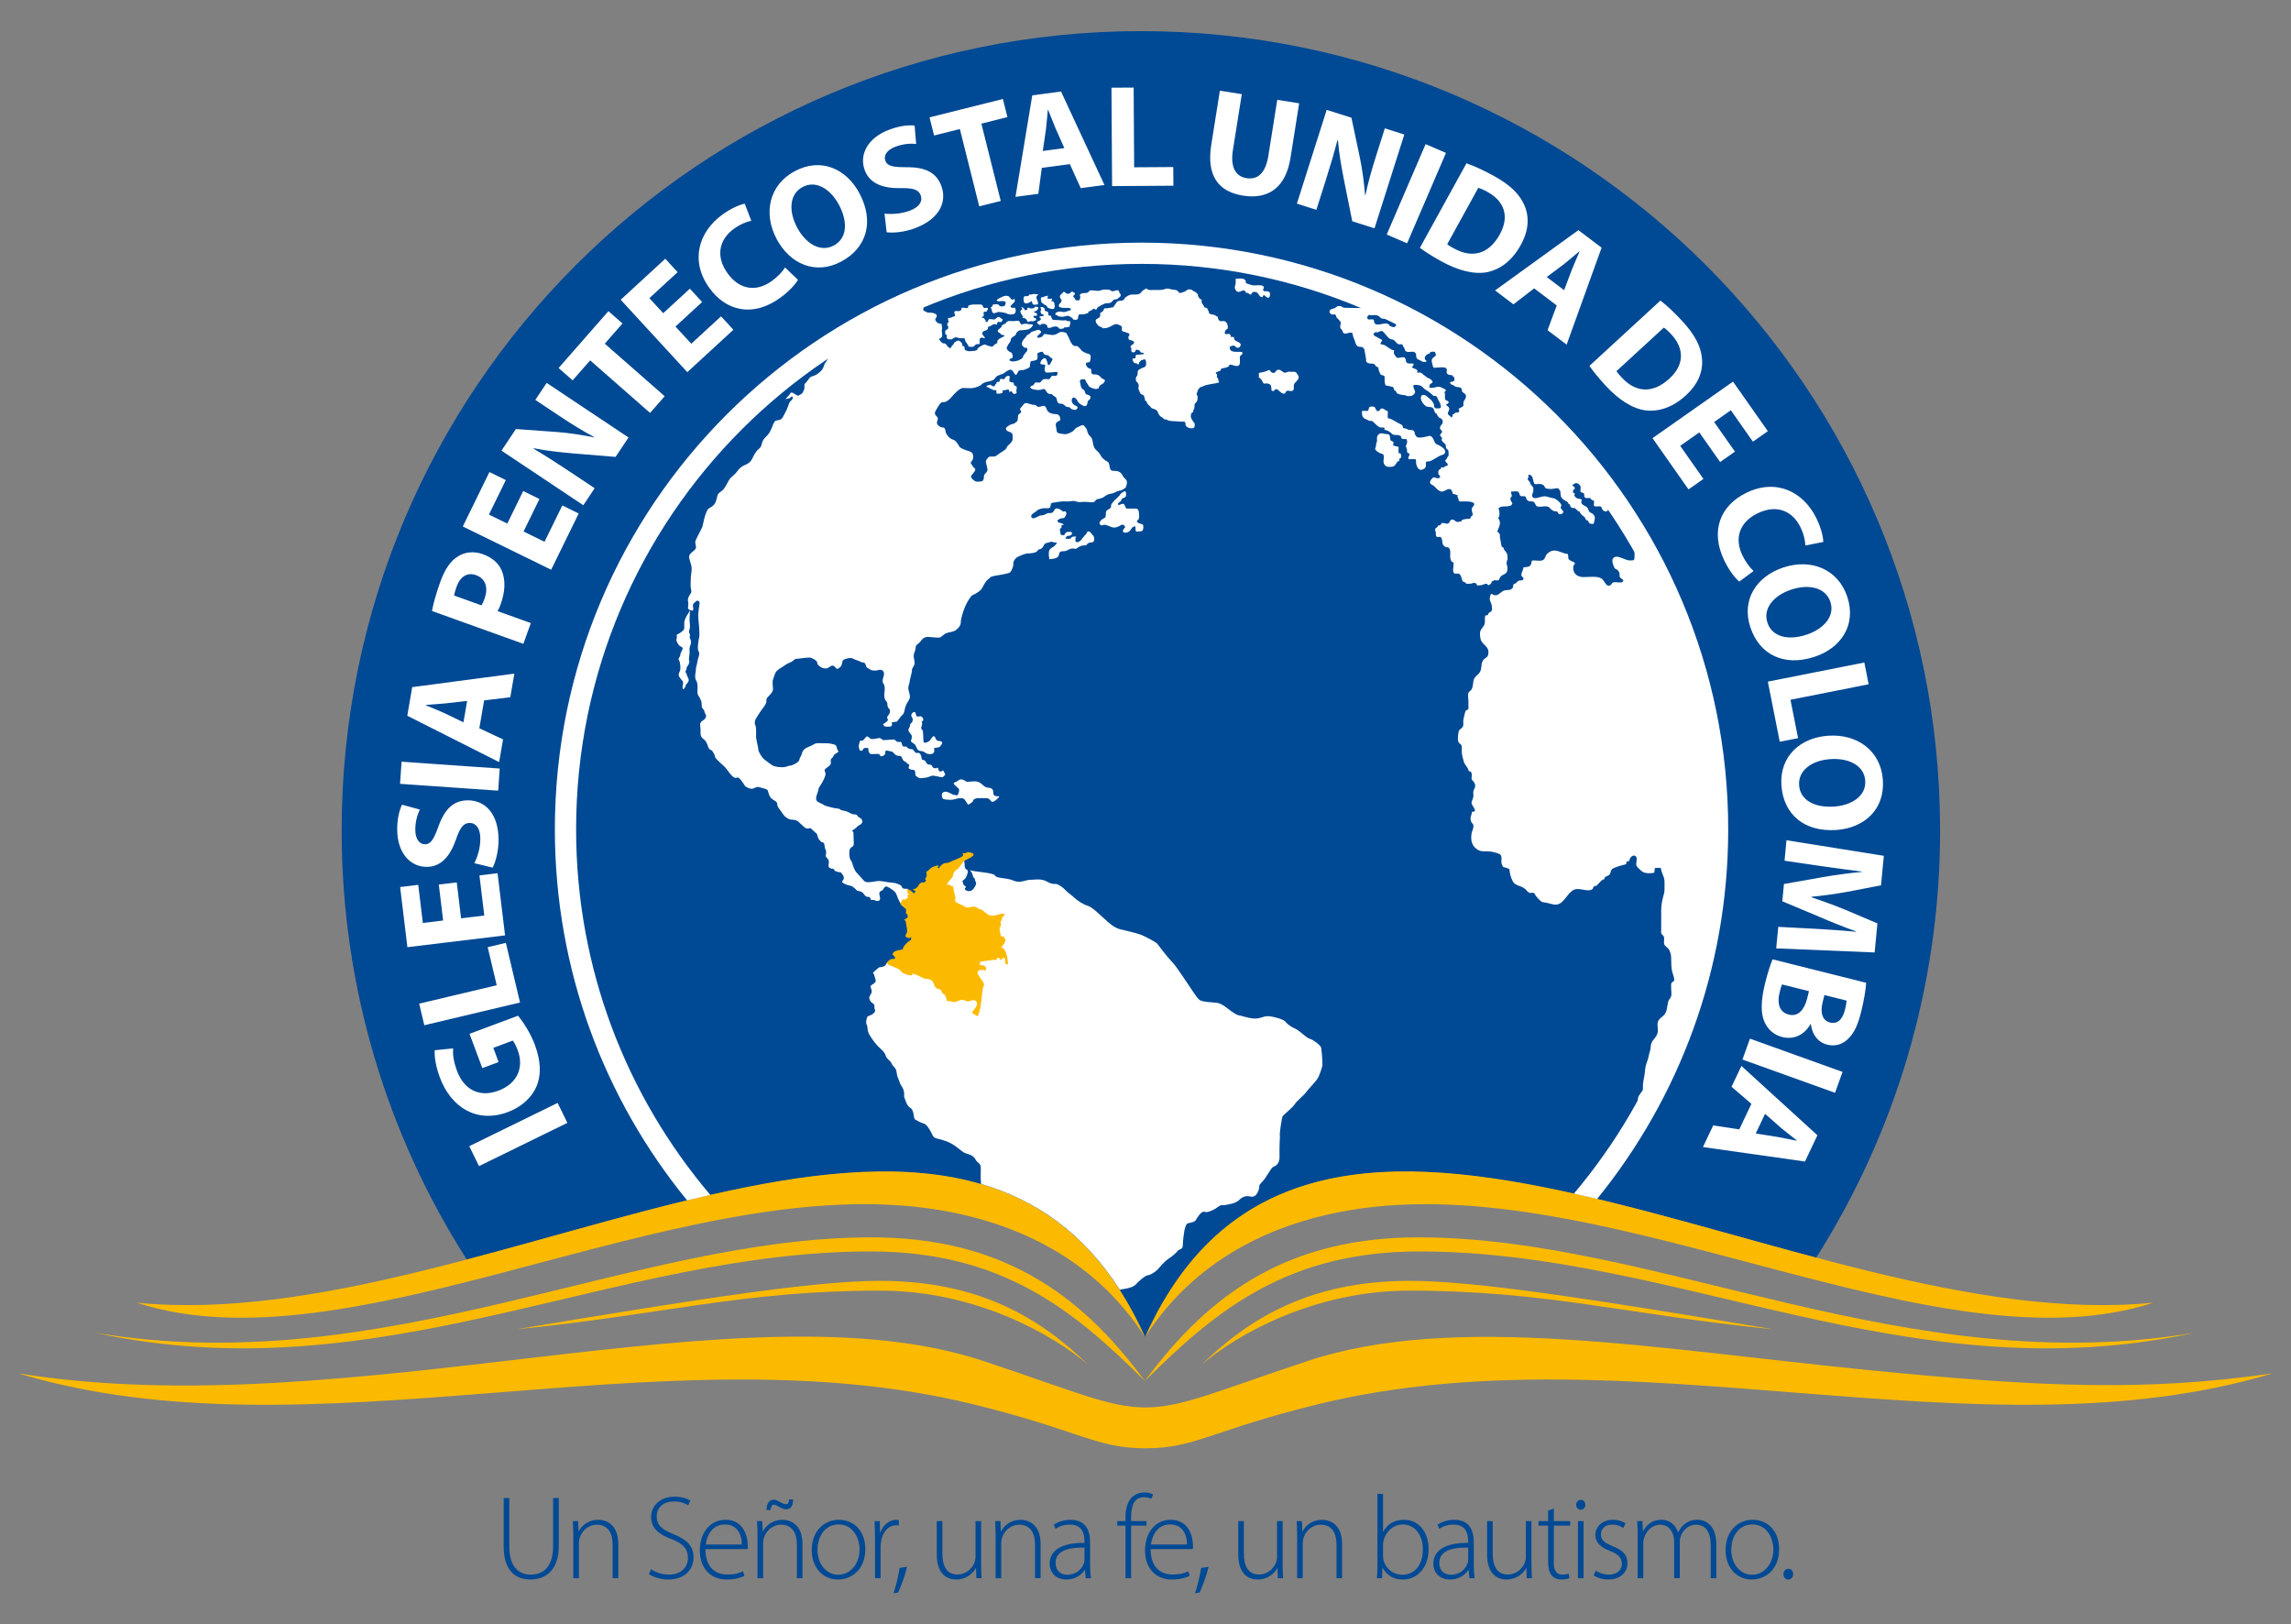 <?xml version="1.0" encoding="UTF-8"?>
<svg id="Layer_1" data-name="Layer 1" xmlns="http://www.w3.org/2000/svg" viewBox="0 0 2834.65 2009.6">
  <rect x="0" y="0" width="2834.65" height="2009.6" fill="#808080" stroke="none"/>
  <defs>
    <style>
      .cls-1 {
        fill: #fbba00;
      }

      .cls-2 {
        fill: #004994;
      }

      .cls-3 {
        fill: #fff;
      }
    </style>
  </defs>
  <path class="cls-2" d="M2250.62,1556.94c6.71,1.77,13.41,3.54,20.12,5.27,0,0,0,0,0,0-6.71-1.74-13.42-3.49-20.13-5.27M577.56,1558.33c346.58-91.23,692.4-230.21,839.16,95.32,145.53-322.8,486.79-188.86,830.42-97.64,96.96-152.93,153.34-334.15,153.34-528.62,0-546.14-442.73-988.87-988.87-988.87S422.74,481.24,422.74,1027.38c0,195.46,56.95,377.53,154.82,530.94M560.49,1562.76s0,.01.01.02c5.53-1.43,11.05-2.87,16.58-4.33-5.53,1.46-11.07,2.87-16.59,4.3"/>
  <g>
    <path class="cls-3" d="M2183.92,1378.03l20.16,17.75c5.59,4.65,13.06,10.4,18.89,14.96l-.22.49c-7.14-1.39-16.39-3.37-23.77-4.68l-26.59-4.21,11.54-24.31ZM2152,1397.27l-32.26-4.91-12.69,26.77,126.24,17.9,15.4-32.48-94.04-85.79-12.23,25.78,24.59,21.07-15.02,31.66ZM2279.79,1326.15l-114.57-41.15-9.28,25.84,114.57,41.15,9.28-25.84ZM2238.25,1226.29l-2.28,9.11c-3.34,13.31-10.75,22.82-22.66,19.84-12.44-3.12-14.49-14.99-11.46-27.08,1.14-4.56,1.93-7.71,3.12-10.21l33.29,8.34ZM2284.68,1237.93c0,2.23-.48,5.65-1.98,11.61-3.02,12.08-9.47,17.73-18.4,15.49-8.77-2.2-12.7-11-9.15-25.19l2.2-8.76,27.33,6.84ZM2193.2,1186.89c-2.37,5.74-5.7,15.32-8.99,28.46-5.89,23.48-5.63,38.81-.96,49.11,3.94,8.8,11.11,15.82,21.98,18.54,15.24,3.83,28.08-3.57,34.97-16.18l.34.09c1.79,14.41,9.89,22.96,20.23,25.54,10.86,2.72,20.37-1.04,26.81-8.17,7.24-7.32,11.32-16.9,15.4-33.2,3.38-13.49,5.67-27.82,6.03-35.17l-115.8-29.02ZM2200.22,1146.71l-2.53,26.61,121.8,5.06,3.43-35.96-39.07-16.6c-13.09-5.42-28.7-11.08-42.42-15.65l.07-.72c14.46-1.35,29.9-3.5,44.3-6.13l41.59-8.02,3.47-36.5-120.45-19.27-2.42,25.35,45.81,6.72c15.04,2.16,33.66,4.66,49.98,6.75l-.04.36c-16.3,1.54-33.75,3.86-48.33,6.47l-48.16,8.48-2.03,21.4,45.88,19.24c13.76,6.02,30.54,12.7,45.62,18.13l-.03.37c-17.8-1.7-35.3-2.82-49.91-3.66l-46.58-2.44ZM2226.04,971.39c-1.28-18.38,15.79-30.62,38.66-32.21,22.71-1.58,41.83,7.76,43.14,26.68,1.32,18.93-16.7,30.5-38.5,32.02-23.79,1.66-42-7.75-43.29-26.31v-.17ZM2204.16,971.83c2.48,35.5,28.11,57.79,68.11,55,33.51-2.34,60.01-24.64,57.41-61.94-2.49-35.68-31.32-57.21-67.72-54.66-34.6,2.41-60.32,25.57-57.82,61.43v.17ZM2187.34,843.31l14.74,74.41,22.68-4.49-9.41-47.48,96.73-19.17-5.33-26.94-119.42,23.66ZM2186.83,770.27c-5.8-17.49,7.71-33.58,29.48-40.8,21.6-7.16,42.44-2.84,48.4,15.16,5.97,18-8.62,33.68-29.37,40.56-22.63,7.5-42.61,2.89-48.47-14.76l-.05-.16ZM2165.74,776.12c11.2,33.78,41.56,49.02,79.62,36.4,31.89-10.57,52.03-38.75,40.27-74.24-11.25-33.94-44.54-47.65-79.16-36.17-32.91,10.91-52.09,39.72-40.79,73.84l.05.17ZM2169.76,706.44c-4.57-4-10-11.39-13.73-19.02-10.72-21.9-3.28-41.63,18.46-52.27,24.33-11.91,43.64-2.46,53.17,17.01,4.37,8.92,5.84,16.85,6.11,22.75l22.17-4.42c-.04-5.41-2.2-16.41-8.48-29.23-16.2-33.1-49.81-49.62-86.97-31.44-31.15,15.24-45.3,46.3-26.81,84.1,6.43,13.14,14.11,22.26,18.36,25.6l17.71-13.09ZM2146.63,558.75l-25.74-36.65,20.69-14.53,27.3,38.87,18.47-12.97-43.07-61.34-99.63,69.95,44.53,63.42,18.48-12.98-28.75-40.94,23.65-16.6,25.74,36.65,18.33-12.87ZM2058.7,405.26c1.99,1.36,5.19,4.05,9.23,8.44,16.14,17.54,16.32,37.49-2.29,54.61-21.4,19.69-42.62,16.88-59.49-1.72-2.2-2.39-4.89-5.32-6.08-7.41l58.63-53.93ZM1966.6,452.68c3.86,5.53,10.17,13.72,19.82,24.22,16.14,17.55,33.19,28.62,49.71,30.84,15.14,1.78,32.71-2.85,49.86-18.63,15.95-14.67,21.47-30.55,19.82-46.21-1.45-14.37-8.52-28.47-24.3-45.62-9.29-10.11-18.89-19.19-27.06-25.42l-87.87,80.82ZM1913.82,342.74l21.49-16.11c5.7-4.53,12.84-10.67,18.5-15.46l.42.33c-2.81,6.71-6.64,15.35-9.43,22.32l-9.54,25.17-21.45-16.25ZM1926.15,377.91l-11.37,30.58,23.62,17.88,43.25-119.95-28.66-21.69-103.15,74.59,22.75,17.22,25.63-19.78,27.93,21.15ZM1829.08,232.39c2.32.66,6.22,2.19,11.44,5.07,20.88,11.5,27.4,30.36,15.19,52.5-14.04,25.47-35.05,29.56-56.95,17.28-2.85-1.57-6.33-3.49-8.12-5.1l38.44-69.76ZM1756.83,306.62c5.42,4.01,14,9.77,26.5,16.66,20.88,11.5,40.56,16.58,56.93,13.43,14.92-3.12,30.11-13.1,41.35-33.51,10.46-18.98,10.66-35.79,4.11-50.11-5.94-13.17-17.13-24.29-37.54-35.54-12.02-6.63-24.01-12.2-33.74-15.5l-57.62,104.56ZM1763.9,178.32l-48.1,111.82,25.21,10.85,48.11-111.82-25.22-10.85ZM1628.74,259.6l11.1-34.94c6.02-18.93,10.87-35.4,14.93-51.17l.69.22c1.19,15.35,4.22,32.62,7.12,47.37l10.56,52.63,27.54,8.75,36.87-116.02-24.09-7.66-10.73,33.74c-5.58,17.56-10.04,33.38-13.36,49.2l-.35-.11c-1.18-14.78-3.29-31.38-6.3-45.78l-10.58-50.18-30.64-9.73-36.87,116.01,24.1,7.66ZM1509.35,112.2l-10.68,67.07c-6.08,38.17,8.88,57.93,39.21,62.75,31.39,5,52.94-9.68,58.84-46.78l10.74-67.42-27.11-4.32-10.99,69.03c-3.41,21.4-12.85,30.14-27.11,27.87-13.74-2.19-20.09-13.99-16.77-34.86l10.99-69.03-27.11-4.32ZM1375.99,230.25l75.86-.48-.15-23.12-48.4.31-.63-98.61-27.45.17.77,121.73ZM1290.23,186.78l3.92-26.58c.86-7.22,1.61-16.61,2.27-24l.54-.07c2.72,6.74,6.09,15.59,9.01,22.49l10.93,24.6-26.67,3.56ZM1323.75,203.07l13.44,29.73,29.36-3.92-53.71-115.64-35.62,4.75-20.77,125.58,28.28-3.77,4.28-32.09,34.73-4.64ZM1211.6,255.31l26.63-6.68-23.98-95.65,32.24-8.09-5.62-22.42-90.75,22.75,5.62,22.42,31.89-7.99,23.98,95.66ZM1097.05,287.33c7.75,1.15,21.95-.09,34.97-4.95,31.31-11.68,39.8-33.36,32.66-52.48-6-16.07-19.22-23.09-42.14-23.02-16.97-.02-24.43-.91-27.15-8.18-2.15-5.75,1.31-13.01,12.48-17.19,11-4.11,20.49-3.98,25.71-3.43l-1.95-22.8c-7.97-.68-18.22.25-31.25,5.12-26.74,9.97-37.66,30.82-30.39,50.28,6.19,16.59,22.62,22.4,44.1,22.1,15.48-.38,22.4,1.67,25.06,8.77,2.78,7.44-1.65,14.69-13.5,19.11-11,4.11-23.16,4.6-31.25,3.57l2.65,23.1ZM1031.61,303.75c-16.24,8.7-34.39-1.87-45.22-22.09-10.74-20.06-10.04-41.34,6.67-50.29,16.72-8.95,34.66,2.74,44.98,22.01,11.25,21.02,10.13,41.5-6.27,50.27l-.16.09ZM1040.97,323.53c31.36-16.79,41.21-49.31,22.28-84.66-15.85-29.62-47.07-44.66-80.02-27.01-31.52,16.88-39.35,52-22.13,84.17,16.37,30.57,48.03,44.56,79.72,27.59l.16-.08ZM971.39,330.94c-3.18,5.18-9.55,11.77-16.43,16.73-19.79,14.26-40.49,10.24-54.63-9.4-15.83-21.98-9.76-42.6,7.83-55.27,8.06-5.81,15.63-8.59,21.4-9.85l-8.08-21.11c-5.33.94-15.81,4.93-27.39,13.27-29.9,21.53-40.53,57.45-16.36,91.02,20.27,28.14,53.27,36.87,87.41,12.28,11.87-8.55,19.56-17.66,22.15-22.41l-15.89-15.26ZM853.57,357.16l-32.96,30.32-17.12-18.6,34.96-32.16-15.29-16.62-55.17,50.75,82.41,89.59,57.03-52.45-15.28-16.62-36.82,33.87-19.56-21.26,32.97-30.33-15.16-16.49ZM804.34,510.85l18.1-20.64-74.15-65.02,21.9-24.99-17.38-15.24-61.67,70.35,17.38,15.25,21.67-24.72,74.15,65.01ZM735.79,604.04l-30.5-20.34c-16.53-11.02-31.01-20.24-45.03-28.51l.4-.6c15.08,3.1,32.51,4.96,47.49,6.27l53.5,4.42,16.03-24.04-101.28-67.54-14.03,21.04,29.45,19.64c15.33,10.22,29.31,18.89,43.58,26.45l-.2.3c-14.53-2.96-31.05-5.52-45.74-6.62l-51.14-3.72-17.84,26.75,101.28,67.53,14.02-21.04ZM647.37,607.5l-19.69,40.22-22.71-11.11,20.88-42.67-20.28-9.92-32.95,67.33,109.34,53.51,34.06-69.6-20.28-9.92-21.99,44.94-25.96-12.71,19.69-40.23-20.12-9.84ZM561.94,736.8c.17-2.05,1.1-5.74,2.94-10.85,4.7-13.08,13.61-18.14,24.15-14.35,11.55,4.15,15.48,15.15,10.53,28.92-1.4,3.91-2.49,6.4-3.8,8.43l-33.83-12.15ZM647.57,796.53l9.22-25.67-41.14-14.78c1.37-2.19,2.63-5.19,3.85-8.59,5.5-15.3,6.29-29.79,1.3-41.56-3.78-9.23-12.02-16.22-23.41-20.31-11.22-4.03-22.45-2.69-30.75,2.77-9.04,5.39-16.19,15.68-21.93,31.66-5.67,15.81-8.69,27.4-10.2,35.88l113.03,40.6ZM573.44,893.66l-24.2-11.67c-6.63-2.98-15.37-6.5-22.22-9.33l.09-.54c7.25-.58,16.69-1.15,24.15-1.89l26.74-3.09-4.56,26.52ZM599,866.54l32.39-3.96,5.03-29.2-126.4,16.73-6.1,35.42,113.66,57.32,4.84-28.12-29.35-13.67,5.95-34.53ZM494.97,969.75l121.44,8.46,1.91-27.38-121.44-8.47-1.91,27.39ZM609.51,1073.41c3.75-6.89,7.46-20.64,7.37-34.54-.21-33.41-17.65-48.83-38.06-48.71-17.16.11-28.29,10.11-36.1,31.66-5.86,15.93-9.25,22.64-17.01,22.68-6.15.04-11.78-5.7-11.85-17.62-.08-11.74,3.3-20.62,5.62-25.32l-22.08-6c-3.38,7.24-6.03,17.19-5.94,31.1.18,28.54,16.01,45.96,36.78,45.82,17.7-.11,28.81-13.54,35.91-33.82,4.96-14.66,9.26-20.46,16.84-20.51,7.95-.05,13.23,6.59,13.31,19.24.07,11.74-3.65,23.33-7.4,30.57l22.61,5.46ZM542.92,1094.37l5.37,44.47-25.1,3.04-5.69-47.16-22.42,2.71,8.99,74.41,120.85-14.59-9.29-76.93-22.41,2.71,5.99,49.67-28.69,3.47-5.37-44.47-22.24,2.68ZM643.43,1240.3l-17.53-73.8-22.49,5.34,11.18,47.1-95.94,22.78,6.34,26.71,118.44-28.12ZM580.94,1279.02l15.85,42.47,20.14-7.51-6.57-17.6,24.03-8.96c1.6,1.72,4.05,6.2,6.2,11.95,7.89,21.15-.26,41.16-23.95,50-24.71,9.22-43.02-2.64-51.04-24.14-4.67-12.52-5.48-20.9-4.94-28.22l-22.83,2.35c-.45,6.53.9,18.94,6.4,33.67,13.95,37.39,45.9,56.9,83.87,42.92,16.75-6.25,29.5-17.56,35.63-31.61,6.07-14.21,5.69-31.24-2.07-52.04-5.63-15.06-14.97-28.74-20.64-35.68l-60.07,22.42ZM592.68,1442.71l109.34-53.51-12.07-24.67-109.34,53.51,12.07,24.66Z"/>
    <path class="cls-2" d="M1950.41,1477.38c102.45-122.32,164.21-279.87,164.21-451.9,0-388.96-315.32-704.27-704.28-704.27s-704.28,315.31-704.28,704.27c0,173.19,62.62,331.68,166.31,454.33,234.62-54.22,439.9-57.84,544.35,173.85,102.86-228.17,303.52-228.12,533.69-176.27"/>
    <path class="cls-2" d="M2212.61,1954.16c3.68,0,6.03-3.09,6.03-6.62,0-3.83-2.35-6.62-5.89-6.62s-6.03,2.8-6.03,6.62c-.15,3.53,2.36,6.62,5.74,6.62h.15ZM2168.31,1886.03c18.54,0,25.9,17.96,25.9,30.91,0,18.09-11.63,31.35-26.34,31.35s-25.76-13.25-25.76-30.91c0-15.16,8.24-31.35,26.2-31.35M2168.45,1880.29c-17.51,0-33.4,13.25-33.4,37.53,0,22.07,14.13,36.34,32.38,36.34,15.74,0,33.85-11.18,33.85-37.66,0-21.64-13.24-36.21-32.82-36.21M2026.29,1952.55h6.92v-43.56c0-2.36.44-4.87,1.18-6.78,2.64-8.24,10-15.89,19.57-15.89,11.34,0,17.52,9.27,17.52,22.07v44.15h6.92v-45.33c0-2.5.59-4.86,1.32-6.92,2.65-7.5,9.72-13.98,18.55-13.98,12.22,0,18.4,9.41,18.4,25.31v40.91h6.91v-41.65c0-26.78-16.04-30.61-22.96-30.61-7.51,0-12.37,2.06-16.92,5.89-2.66,2.21-5.16,5.3-7.21,9.56h-.3c-2.94-8.98-10.45-15.45-20.31-15.45-11.63,0-18.4,6.04-22.81,14.13h-.3l-.58-12.51h-6.48c.3,5.59.59,10.45.59,16.92v53.72ZM1971.84,1949.16c4.71,2.94,11.04,5,17.95,5,14.42,0,23.84-8.24,23.84-20.3,0-10.74-6.77-16.49-18.25-20.9-9.57-3.97-14.57-7.21-14.57-14.57,0-6.47,4.71-12.21,13.68-12.21,7.07,0,11.63,2.5,13.99,4.26l2.8-5.74c-3.68-2.5-9.13-4.42-15.6-4.42-13.84,0-21.78,8.98-21.78,19.13,0,8.54,6.33,14.87,17.95,19.28,10.15,4.12,14.86,8.24,14.86,16.04,0,7.36-5.29,13.39-16.48,13.39-6.33,0-12.06-2.5-15.89-4.85l-2.51,5.88ZM1955.95,1855.56c-3.24,0-5.74,2.94-5.74,6.18s2.21,6.04,5.44,6.04c3.68,0,5.89-2.8,5.89-6.04s-2.21-6.18-5.59-6.18M1959.34,1881.91h-6.92v70.64h6.92v-70.64ZM1915.48,1868.96v12.95h-11.92v5.59h11.92v44.73c0,7.21,1.18,13.1,4.42,16.78,2.65,3.38,6.91,5.14,12.07,5.14,4.26,0,7.5-.73,9.86-1.76l-.88-5.44c-1.77.59-4.42,1.18-8.1,1.18-7.51,0-10.3-5.74-10.3-14.71v-45.92h20.16v-5.59h-20.16v-15.6l-7.07,2.65ZM1894.88,1881.91h-6.91v44c0,2.79-.73,5.59-1.47,7.79-2.95,7.07-10.45,14.28-20.76,14.28-13.98,0-18.84-11.04-18.84-26.34v-39.74h-6.91v41.06c0,26.79,15.01,31.19,23.98,31.19,12.66,0,20.76-7.64,24.29-14.12h.29l.44,12.51h6.48c-.3-5.45-.59-11.03-.59-17.21v-53.42ZM1816.58,1929.89c0,1.32-.29,2.79-.73,4.26-2.51,6.92-9.13,14.13-20.9,14.13-7.36,0-14.13-4.57-14.13-14.72,0-16.93,20.31-19.28,35.76-18.83v15.16ZM1823.5,1908.25c0-12.66-3.83-27.96-24.28-27.96-6.33,0-14.28,1.76-20.6,6.04l2.21,5.15c5-3.68,11.48-5.3,17.66-5.3,16.77-.15,18.09,13.84,18.09,20.9v1.77c-28.69-.3-43.11,9.56-43.11,25.9,0,9.42,6.62,19.42,20.74,19.42,11.34,0,19.14-6.32,22.52-11.77h.44l1.03,10.15h6.33c-.74-5.45-1.03-11.19-1.03-16.78v-27.52ZM1711.22,1911.2c0-2.5.44-4.42.88-6.19,3.39-11.77,13.25-18.98,23.55-18.98,16.04,0,24.87,14.42,24.87,30.61,0,18.4-9.27,31.65-25.46,31.65-11.03,0-20.16-7.07-23.25-17.81-.29-1.77-.59-3.53-.59-5.15v-14.12ZM1704.3,1936.07c0,5.29-.3,11.48-.59,16.48h6.33l.44-12.8h.29c5.59,9.86,13.98,14.42,25.32,14.42,15.45,0,31.49-12.51,31.49-37.66,0-21.35-12.36-36.21-30.16-36.21-12.51,0-21.19,5.59-25.9,14.72h-.3v-46.94h-6.91v88ZM1604.96,1952.55h6.92v-43.71c0-2.21.44-4.56,1.03-6.33,2.79-9.13,11.18-16.19,21.19-16.19,14.58,0,19.57,11.62,19.57,24.43v41.79h6.92v-42.39c0-26.49-17.81-29.87-24.58-29.87-11.63,0-20.45,6.47-24.29,14.42h-.29l-.59-12.8h-6.47c.29,5.59.58,10.45.58,16.92v53.72ZM1587.01,1881.91h-6.92v44c0,2.79-.73,5.59-1.47,7.79-2.95,7.07-10.45,14.28-20.75,14.28-13.99,0-18.84-11.04-18.84-26.34v-39.74h-6.91v41.06c0,26.79,15,31.19,23.98,31.19,12.66,0,20.76-7.64,24.29-14.12h.29l.44,12.51h6.48c-.3-5.45-.59-11.03-.59-17.21v-53.42ZM1484.14,1970.36c2.35-4.12,8.69-20.9,11.34-31.94l-9.27,1.47c-1.32,9.13-5.29,25.02-7.66,31.2l5.59-.73ZM1424.1,1910.89c1.18-10.88,7.95-24.87,23.55-24.87,17.07,0,21.19,15.01,21.05,24.87h-44.59ZM1475.75,1916.49c.3-1.18.3-2.36.3-4.27,0-10.16-4.41-31.94-27.52-31.94-18.25,0-31.79,14.72-31.79,38.26,0,20.76,12.66,35.61,32.97,35.61,12.36,0,19.57-3.09,22.22-4.55l-1.76-5.59c-3.97,1.91-9.27,3.97-19.57,3.97-14.58,0-26.93-8.83-26.93-31.49h52.09ZM1399.53,1952.55v-65.05h18.99v-5.59h-18.99v-3.97c0-13.54,2.8-25.61,15.9-25.61,4.27,0,7.06,1.03,8.98,2.06l2.2-5.59c-2.06-1.18-6.04-2.36-10.6-2.36-5.45,0-11.33,1.91-15.6,6.19-5.74,5.74-7.8,14.57-7.8,25.46v3.83h-10.16v5.59h10.16v65.05h6.91ZM1341.84,1929.89c0,1.32-.3,2.79-.74,4.26-2.5,6.92-9.12,14.13-20.9,14.13-7.36,0-14.13-4.57-14.13-14.72,0-16.93,20.3-19.28,35.76-18.83v15.16ZM1348.75,1908.25c0-12.66-3.82-27.96-24.28-27.96-6.32,0-14.28,1.76-20.6,6.04l2.21,5.15c5-3.68,11.48-5.29,17.66-5.29,16.78-.15,18.1,13.83,18.1,20.89v1.77c-28.7-.3-43.12,9.56-43.12,25.9,0,9.42,6.62,19.42,20.75,19.42,11.33,0,19.13-6.32,22.51-11.77h.44l1.03,10.15h6.33c-.74-5.45-1.03-11.19-1.03-16.78v-27.52ZM1231.91,1952.55h6.91v-43.71c0-2.21.44-4.56,1.03-6.33,2.8-9.13,11.19-16.19,21.2-16.19,14.57,0,19.57,11.62,19.57,24.43v41.79h6.91v-42.39c0-26.49-17.81-29.87-24.58-29.87-11.63,0-20.46,6.47-24.28,14.42h-.3l-.58-12.8h-6.48c.29,5.59.59,10.45.59,16.92v53.72ZM1213.95,1881.91h-6.92v44c0,2.79-.74,5.59-1.47,7.79-2.95,7.07-10.45,14.28-20.75,14.28-13.98,0-18.83-11.04-18.83-26.34v-39.74h-6.92v41.06c0,26.79,15.01,31.19,23.99,31.19,12.66,0,20.75-7.64,24.28-14.12h.29l.44,12.51h6.48c-.3-5.45-.59-11.03-.59-17.21v-53.42ZM1111.09,1970.36c2.35-4.12,8.68-20.9,11.33-31.94l-9.27,1.47c-1.32,9.13-5.3,25.02-7.65,31.2l5.6-.73ZM1082.68,1952.55h6.92v-39c0-2.35.29-4.71.58-6.77,1.91-11.33,8.83-19.72,18.55-19.72,1.33,0,2.36,0,3.38.3v-6.77c-.88-.15-1.91-.29-2.79-.29-9.72,0-17.07,7.07-20.16,15.89h-.3l-.29-14.27h-6.47c.29,6.77.58,14.13.58,21.19v49.45ZM1037.65,1886.03c18.55,0,25.9,17.96,25.9,30.91,0,18.09-11.63,31.35-26.34,31.35s-25.75-13.25-25.75-30.91c0-15.16,8.24-31.35,26.19-31.35M1037.8,1880.29c-17.51,0-33.41,13.25-33.41,37.53,0,22.07,14.13,36.34,32.38,36.34,15.75,0,33.85-11.18,33.85-37.66,0-21.64-13.24-36.21-32.81-36.21M937.28,1952.55h6.91v-43.71c0-2.21.44-4.56,1.03-6.33,2.8-9.13,11.18-16.19,21.2-16.19,14.57,0,19.57,11.62,19.57,24.43v41.79h6.91v-42.39c0-26.49-17.81-29.87-24.58-29.87-11.62,0-20.45,6.47-24.28,14.42h-.3l-.58-12.8h-6.48c.29,5.59.59,10.45.59,16.92v53.72ZM953.32,1868.22c.44-3.83,1.62-6.62,4.12-6.62,1.77,0,3.53,1.03,6.77,2.79,2.94,1.62,5.59,2.95,8.24,2.95,6.33,0,8.83-4.85,8.83-12.37h-4.86c-.29,4.71-1.91,6.04-4.12,6.04-1.91,0-3.82-1.03-6.18-2.21-3.82-2.07-6.03-3.39-8.83-3.39-5.59,0-8.98,5-8.83,12.81h4.86ZM873.26,1910.89c1.18-10.88,7.95-24.87,23.55-24.87,17.07,0,21.19,15.01,21.04,24.87h-44.6ZM924.92,1916.49c.29-1.18.29-2.36.29-4.27,0-10.16-4.41-31.94-27.52-31.94-18.25,0-31.79,14.72-31.79,38.26,0,20.76,12.66,35.61,32.96,35.61,12.36,0,19.57-3.09,22.22-4.55l-1.76-5.59c-3.97,1.91-9.27,3.97-19.57,3.97-14.57,0-26.93-8.83-26.93-31.49h52.1ZM802.92,1947.4c5.16,3.83,15.16,6.76,23.7,6.76,21.2,0,31.5-12.95,31.5-27.37s-8.68-22.22-25.02-28.85c-14.27-5.59-20.6-11.19-20.6-22.22,0-7.81,5.45-18.11,21.49-18.11,8.54,0,14.87,2.8,17.52,4.71l2.65-5.89c-3.39-2.21-10.45-4.71-19.72-4.71-16.78,0-28.85,10.59-28.85,25.17,0,13.54,9.57,21.78,25.61,27.37,14.27,5.59,20.01,12.06,20.01,23.25,0,12.22-9.12,20.6-23.84,20.6-8.39,0-16.19-2.8-21.78-6.62l-2.65,5.89ZM709.33,1952.55h6.92v-43.71c0-2.21.44-4.56,1.03-6.33,2.8-9.13,11.18-16.19,21.2-16.19,14.57,0,19.57,11.62,19.57,24.43v41.79h6.92v-42.39c0-26.49-17.81-29.87-24.58-29.87-11.62,0-20.46,6.47-24.28,14.42h-.29l-.59-12.8h-6.48c.3,5.59.59,10.45.59,16.92v53.72ZM623.23,1853.36v60.34c0,30.32,15.6,40.46,32.97,40.46,18.69,0,35.18-11.18,35.18-41.64v-59.16h-7.07v59.9c0,24.29-11.33,34.88-27.67,34.88-14.72,0-26.49-9.71-26.49-34.88v-59.9h-6.92Z"/>
    <path class="cls-1" d="M1416.54,1708.6c89.08-88.88,177.72-160.32,339.58-160.32,319.61,0,605.32,177.35,959.02,100.63-357.68,59.69-664.55-118.07-959.97-118.07-158.92,0-257.67,67.45-338.63,177.75"/>
    <path class="cls-1" d="M2812.1,1699.07c-157.05,22.81-289.31,16.9-499.79-3.96-263.64-26.13-513.05-71.65-694.86-11.16-113.53,37.77-154.66,57.18-200.13,57.35-45.46-.17-86.6-19.58-200.12-57.35-296.98-98.81-783.09,81.51-1194.66,15.12,362.52,109.19,793.84-56,1179.53,37.8,132.2,32.16,153.37,54.94,214.8,54.93v.02c.16,0,.29-.01.45-.01s.29.01.45.01v-.02c61.43.01,82.59-22.77,214.8-54.93,385.7-93.81,817.01,71.39,1179.53-37.8"/>
    <path class="cls-1" d="M169,1611.64c265.31,86.58,662.18-158.27,975.81-117.17,101.81,13.35,205.69,57.14,271.78,159.47-206.08-457.87-805.41,1.98-1247.59-42.3"/>
    <path class="cls-1" d="M2664.5,1611.64c-265.31,86.58-662.18-158.27-975.81-117.17-101.81,13.35-205.68,57.14-271.77,159.47,206.08-457.87,805.41,1.98,1247.58-42.3"/>
    <path class="cls-1" d="M1416.54,1708.6c-89.09-88.88-177.72-160.32-339.58-160.32-319.61,0-605.32,177.35-959.02,100.63,357.68,59.69,664.55-118.07,959.97-118.07,158.92,0,257.67,67.45,338.63,177.75"/>
    <path class="cls-1" d="M1486.66,1688.42c59.78-58.28,135.5-103.77,257.69-103.77,81.06,0,222.54,22.07,449.7,59.93-183.32-18.23-279.72-47.82-450.34-47.82-119.56,0-215.2,55.79-257.05,91.66"/>
    <path class="cls-1" d="M1346.3,1688.42c-59.78-58.28-135.5-103.77-257.69-103.77-81.06,0-222.54,22.07-449.7,59.93,183.32-18.23,279.72-47.82,450.34-47.82,119.56,0,215.21,55.79,257.06,91.66"/>
    <path class="cls-3" d="M848.29,764.54c1.23-2.88,3.7-6.17,3.7-6.17,0,0,2.06-5.76,1.65-.83-.41,4.94-.41,7.4-.41,10.28s.82,7,.41,9.05c-.41,2.06-2.05,4.11-.41,7,1.65,2.88-.82,3.7.41,5.76,1.23,2.06,2.06,4.93.82,7.81-1.24,2.88-1.65,6.17-1.24,8.23.41,2.05-.82,7.4-.82,9.87s1.23,1.23,0,5.34c-1.23,4.11-2.88,3.29-2.88,5.76s-2.47,4.11-.82,5.76c1.65,1.64,0,.82,1.65,4.11,1.64,3.29,2.46,4.53,1.23,6.99-1.23,2.47-3.29,3.29-3.29,4.94s-3.29,6.58-3.7,2.88c-.41-3.7,1.64-6.58,0-8.64-1.65-2.06-3.29-3.69-4.53-6.17-1.24-2.47,1.23-5.75,1.65-7.81.41-2.06,0-9.87-1.65-11.93-1.65-2.06,1.65-3.7,1.65-6.58s3.29-6.17,2.88-8.23c-.41-2.06-2.88-1.64-4.53-3.7-1.65-2.06-4.11-6.17-2.88-8.23,1.23-2.06-1.23-4.53,1.23-5.35,2.47-.82,6.17-4.11,6.17-4.11,0,0,2.05-1.24,2.05-3.71v-6.58c0-2.06,1.65-5.75,1.65-5.75"/>
    <path class="cls-3" d="M1213.28,968.93c4.11,3.09,4.11,4.11,7.2,5.14,3.08,1.03,7.19,0,8.22,4.11,1.03,4.11-1.02,4.11,2.06,6.17,3.08,2.06,8.22-1.03,4.11,3.08-4.11,4.11-7.19,6.17-9.25,3.09-2.05-3.09-4.11-3.09-7.19-3.09h-9.25s-5.14,1.03-5.14,3.09-6.17,5.14-6.17,5.14l-4.12-6.17s-1.02-2.06-5.14-2.06-8.22,2.06-11.3,2.06-10.28,0-11.31-2.06c-1.03-2.06-1.03-6.17,1.03-7.2,2.06-1.02,3.08-1.02,6.17,0,3.08,1.03,5.14,3.09,7.2,3.09s4.11,2.06,5.14-1.02c1.03-3.09,2.06-5.14,0-7.2-2.05-2.06-8.22-6.17-4.11-7.19,4.11-1.03,5.14-5.14,10.28-3.09,5.14,2.06,2.05,3.09,10.28,2.06,8.23-1.03,11.31,2.06,11.31,2.06"/>
    <path class="cls-3" d="M1129.17,926.98c2.47,2.47,2.88,4.11,4.52,4.53,1.65.41,3.7-1.24,5.35,2.06,1.64,3.29.82,6.16,2.46,6.57,1.65.41,2.06-.41,3.71,2.06,1.65,2.47,2.05,3.7,4.11,3.7s3.29.41,4.12,2.06c.82,1.64,1.23,2.46,3.29,2.46h2.06s1.24-1.64,2.06.41c.81,2.06.41,3.29,2.46,3.7,2.06.41,3.29-2.88,4.53,0,1.23,2.88,2.46,3.7.82,4.93-1.64,1.24-1.64,2.47-4.11,2.06-2.47-.41-9.87-2.46-11.92-1.64-2.06.82-6.17,2.47-9.05,2.47s-4.93,1.23-7.4-.41c-2.47-1.64-3.7-1.64-3.7-4.53s-.41-4.93-2.47-4.93-5.76-.82-5.76-2.46,1.64-4.53,0-4.53-2.88-2.88-4.53-3.29c-1.64-.41-2.88-2.46-3.29-3.7-.41-1.23-1.24-3.29-2.88-3.29s-3.29,0-5.34-1.23c-2.06-1.23-3.29-4.11-4.93-4.11s-6.99-2.46-7.81-.41c-.82,2.06.82,2.88-.82,4.12-1.65,1.23-1.65,2.05-4.12,2.05s-1.23-2.88-4.11-2.88-7.81.41-9.46,0c-1.64-.41-2.46-4.11-2.46-4.11,0,0,.41-3.29-1.23-3.29s-4.52-.41-5.34,1.64c-.82,2.06-3.7,2.88-4.53.41-.82-2.47-1.23-4.53-.41-6.99.82-2.47.41-4.11,2.47-4.11s2.06,0,3.7-1.65c1.65-1.64,2.47-4.93,5.35-2.88,2.88,2.06,1.64,2.88,6.58,2.47,4.93-.41,6.17-2.06,9.05-.41,2.88,1.65,0,2.06,6.99,1.65,6.99-.41,9.45-1.23,10.69.41,1.24,1.65,2.47,2.06,4.52,2.06s2.47-.82,3.29,1.65c.82,2.46.82,4.11,3.28,4.11s2.06-.83,3.71,1.23c1.65,2.06,6.58,2.06,6.58,2.06"/>
    <path class="cls-3" d="M1126.91,917.01c2.06,2.58,5.14,3.09,6.17,5.66,1.03,2.57,2.06,5.65,4.63,6.17,2.57.51,4.62.51,6.68,2.06,2.06,1.54,3.6,2.06,5.66,2.06s4.63,0,5.65-2.57c1.02-2.57-1.02-4.63,1.02-5.14,2.06-.51,4.63,0,6.17-1.54,1.54-1.54,4.12-4.63,2.06-6.17-2.06-1.54-3.6,0-5.65-1.54-2.05-1.54-2.57-7.2-5.14-4.62-2.57,2.57-3.08,4.62-4.63,5.65-1.54,1.03-6.17,3.09-6.68,1.03-.52-2.06-.52-7.71-.52-7.71l-.51-6.68s-3.08-1.54-1.54-5.14c1.54-3.59,0-6.16,0-6.16,0,0,1.54.51,2.05-1.55.52-2.05-2.05-5.14-4.11-4.62-2.06.51-4.12.51-4.63-1.03-.51-1.54-.51-5.14-3.08-4.11-2.57,1.03-3.6,3.6-2.57,5.66,1.03,2.06,2.06,2.57,1.03,5.66-1.03,3.08-3.08,2.06-3.08,5.14s-3.08,4.62-1.54,7.19c1.54,2.58,2.57,3.09,3.6,5.14,1.03,2.06-1.03,7.19-1.03,7.19"/>
    <path class="cls-3" d="M1385.39,612.78c1.24-2.46,2.47-2.88,3.7-3.7,1.23-.82,3.7-2.88,4.12.82.41,3.7,0,4.93-2.06,5.76-2.06.82-3.29.82-3.7,2.88-.41,2.06-3.29,3.29-3.29,3.29,0,0-2.06,2.88,0,2.88s5.34-2.88,6.99-.41c1.65,2.47,1.23,4.93,3.7,4.93h6.58c2.88,0,6.58-.82,7.4,2.88.82,3.7.82,7.82.41,9.46-.41,1.65-4.94,3.29-.82,5.35,4.11,2.06,5.75.82,6.17,3.7.41,2.88-.41,6.58-2.47,6.58s-6.58,1.64-6.99-.82c-.41-2.47.41-6.58-2.05-4.93-2.47,1.64-2.06.41-3.29,2.88-1.23,2.46-4.11,4.52-5.76,4.52s-4.12.82-4.53-1.64c-.41-2.47,1.65-3.29,2.47-4.52.82-1.23-2.06-4.53-4.52-3.29-2.47,1.23-6.99,4.94-12.75,2.46-5.76-2.46-8.23-3.29-10.28-2.06-2.06,1.23-6.17-2.06-2.47-5.75,3.7-3.71,5.75-2.47,6.17-5.76.41-3.29-.41-5.34,1.65-6.99,2.06-1.64,5.35-2.46,4.94-4.93-.41-2.46,1.64-4.11,2.87-5.76,1.24-1.65,4.12-4.11,4.12-4.11l3.7-3.71Z"/>
    <path class="cls-3" d="M1232.81,474.4c-.21-.83.4-1.67,1.02-1.86.64-.19,1.57.04,2.24,0-.1-.54.24-.91.79-.89.42-1.58-.46-2.83,1.71-2.8.52,0,1.17-.12,1.68-.02.7.13,1.05.6,1.78.34.13-.05.93-.63,1.07-.77.42-.42.39-.76.71-1.31.39-.69,1.49-1.61,2.22-1.84.79-.25,2.65-.41,3.15.46.22.38.19,1.53.1,1.94,0,.24-.12.39-.34.44-.08.38-.09.68-.09,1.17.01,1.48-.06,2.82,1.42,3.4.8.31,1.35.26,2.18.3.68.04,1.02.47,1.67.49.47,1.39.19,3.3,1.82,3.96,1.23.5,1.86-.31,1.98,1.57.05.91.11,2.07-.11,2.94-.16.59-.43,1.02-.34,1.73.12.94.97,2.47-.28,3.18-.35.2-.64.01-.97.1-.57.15-.96.48-1.56.45-1.63-.09-1.83-2.39-3.07-3.2-1.02-.67-1.85.75-2.65,1.11-.42-1.22.28-3.26-1.73-3.32-2.1-.06-4.38,1.47-6.52.71-.38.78.2,1.85-.03,2.66-.36,1.29-3.08,1.6-4.16,1.66-1.2.07-3.1.47-3.6-.96-.34-.99.1-2.14-.15-3.17-.69-.01-1.25-.23-1.99-.22-.4,0-.87.06-1.27.01-.91-.12-1.08-.62-1.9-1.08-.65-.35-1.08-.22-1.71-.41-.55-.43-1.13-.82-1.72-1.18-1.03-.47-2.07-.93-3.11-1.39-1.93-1.5,1.81-1.83,2.65-2.23,1.19-.55,1.56-.84,2.56.1.94.9,2.34,1.65,3.7,1.44,1.55-.23.77-.84,1.3-1.93.36-.73,1.54-.93,1.91-1.55-.34.12-.79.26-1.17.18"/>
    <path class="cls-3" d="M1171.64,414.25c.33,1.49-.85,2.2-.16,3.74.69,1.53,1.74,1.83,3.24,1.92.67.03,1.39.04,2.06,0,1.37-.1.93-.27,2.05-.91,1.14-.64,2.31-1.53,3.69-1.68,1.67-.18,3.09.87,4.51,1.08,1.48.22,3.14-.05,4.64-.02,2.67.05,1.86,1.01,2.58,3.11.32.93.73,2.43,1.97,2.65-.15.98.4,1.16.72,1.81.59.12.91.46.98,1.02.16.42-.11,1.11.01,1.6,1.65.37,2.83.66,4.6.61,1.92-.07,2.22-.42,3.41-1.69,2.03-2.15,3.56-1.68,6.22-1.94.29-2.2-.98-5.8.97-7.3,1.34-1.03,3.96-.17,5.33.46.04-1.86-.46-1.99-1.47-3.12-1.37-1.52-2.51-3.34-.89-5.06.68-.72,1.03-.59,1.82-.99.34-.11.63-.3.89-.54.06-.02,1.66-.39,1.57-.33.32-.19,1.49-1.16,1.67-1.46.47-.78.14-1.33.48-2.19.53-1.36-.19-.44,1.15-1.02.58-.25,1.23-.38,1.8-.64,1.95-.92,3.48-2.67,5.79-2.33.55.08,1.46.82,2.09.44.98-.6.05-1.21.44-2.11.82-1.88,3.52-.81,5.25-.83.07-1.63,1.96-1.56,1.39-3.7-1.58-.22-2.49-1.86-3.74-2.43-2.25-1.03-3.55,1.12-5.05,2.24-2.92,2.16-9.14-2.7-9.2,3.11-.52.13-1.64.76-2.12.65-1.71-.38-.26-1.36-1.08-2.68-.36-.41-.78-.74-1.27-.98-.06-.35-.1-.7-.12-1.06-.98-.82-2.07-.02-3.05-.69.1-1.15,1.6-1.25,2.21-2.21.69-1.12.12-1.72-.02-2.85-.38-2.94,1.71-2.07,3.93-2.49-.02-1.89,3.54-3.94.09-4.57-1.02-.19-2.7.46-3.64-.07-1.42-.81-.8-2.4-2.2-3.41-1.64-1.19-4.73-.62-6.8-.62-1.82,0-3.72-.17-5.52.06-1.08.15-4.44.76-4.94,1.88-.31.69.32,1.56-.24,2.09-1.5,1.39-7.03-1.36-8.08.57-.23.41.27,1.16.08,1.6-.22.55-1.95,1.63-2.42,1.82-1.55.64-4.44-.63-5.74.3-2.16,1.53,1.01,4.23.05,5.71-.47.71-2.24.94-2.93,1.21-1.24.49-1.57,1.11-2.92,1.23-.84.08-1.64-.12-2.48.04-.19,1.46-.6,4.16,1.2,4.69-1.96,1.07-2.96,2.46-2.19,5.03.15.5.8.42.98.97.1.31.1,1.81-.01,2.11-.31.8-1.13,1.48-1.97,1.62-.02.87-.84,1.11-1.59,1.01-.15,1.06-.27,2.61-.07,3.66.26,1.32-.15.66.61,1.54.59.68,1.18-.13,1.46.87"/>
    <path class="cls-3" d="M1399.89,430.18c0,1.98-.87,5.05,1.4,5.68,2.02.57,4.08-.88,3.8-3.03,2.29-.47,4.15-.02,5.48,1.68,1.1,1.4.41,1.46,2.17,1.83.82.18,3.08-.27,2.09,1.58-.52.97-2,.3-3.02.46-1,.17-1.62.4-2.67.52-.87.11-2.32-.36-3.1.07-1.84,1.03-.21,3.03-1.38,4.21-.85.86-2.23-.26-3.04.42-.7.58-.12,2.55.18,3.18.17.34,1.66,2.25,1.8,2.34.75.45,2.19.12,2.98.54.69.36,1.33,2.03,2.47.87.39-.39-.07-1.37.16-1.88.32-.71,1.13-.97,1.61-1.51.42-.48.83-1.31,1.38-1.62.28-.16,1.05.09,1.44-.05,1.09-.4,1.81-1.38,3.08-.71,1.56.82,1.6,5.51,1.17,7.01-.79,2.83-3.1,2.63-4.99,3.64-3.06,1.63-5.26,2.03-5.32,5.58-.02,1.06-.03,2.71-.48,3.63-.51,1.02-1.32,1.31-1.58,2.52-.19.91-.21,2.71,0,3.64.29,1.26.85,1.27,1.71,2.31.58.69,1.23,1.86,1.53,2.69.4,1.11,0,1.94-.14,3.22-.2,1.95.13,2.96,1.03,4.63.57,1.07.99,2.87,1.89,3.73,1,.94,2.43.73,3.4,1.8.98,1.08.86,1.86,1.25,3.31.31,1.15.67,2.23.75,3.39.71.18,1.17.53,1.87.69.07,2.41,1.18,3.35,2.97,5.03.52.5,1.03.99,1.55,1.48.3.35.89,1.47,1.21,1.69.7.47,1.48.54,2.2.84,1.25.52,2.28,1.11,3.8,1.24.19.39.29.81.27,1.25.38.23.8.32,1.25.28.52,2.23,2.16,5.62,4.05,7.01.67.49,1.53.79,2.21,1.27.73.51,1.37,1.65,2.15,1.98.79.34,2.07.22,3.01.61.68.28,1.47.79,2.25,1.02,3.24,1.01,7.08.71,10.46,1.02,2,.19,3.93.4,5.94.38,1.12-.02,2.99-.4,3.94.5,1.41,1.35.15,3.38,1.42,4.93,1.44,1.76,4.1,2.75,6.32,2.8,2.2.05,3.92-.07,4.24-2.56.09-.72.34-3.06.01-3.67-.2-.38-.61-.52-.77-.8-.46-.77-1.21-1.46-1.71-2.52-1.04-2.24-2.38-2.94-2.18-5.74.09-1.28.16-2.64,1.04-3.66.67-.77,1.76-.89,2.11-1.96-.04-.54-.08-1.08-.12-1.62.21-.74.91-.66,1.14-1.45.37-1.29.32-3.45.49-4.85.19-1.55,0-1.24.98-2.25.96-.99,1.97-2.08,2.35-3.37.37-1.27.65-4.2.25-5.54-.29-1.01-.87-1.15-1.07-2.15-.25-1.29.82-1.83,1.05-3.08.25-1.26.12-1.65.87-2.71.19-.28.98-1.06,1.21-1.3.28-.3.15-.7.56-1.03.59-.47,3.58-1.42,4.22-1.72,6.26-2.98,13.46-2.66,19.88-4.79.31-1.15-.43-1.02-.83-1.96-.35-.83.01-1.3-.19-2.08-.31-1.17-1.3-1.51-1.63-2.39-.33-.89.43-2.24.11-3.13-.34-.93-1.4-1.18-1.68-2.39,2.68-2.37,6.61-1.16,6.82-5.21.82,0,2.25-.37,3.03-.57,1.22-.33,2.45-.43,3.61-.77-.09.03,1.53-.79,1.51-.79.78-.45,1.04-.19,1.62-1.03.31-.45-.17-.9.4-1.47.5-.5,2.62.09,2.81.12,2.96.55,8.13,3.22,9.72-.5.92-2.17.4-5.53.37-7.9-.02-1.64-.13-2.3,1.16-3.38.7-.58,1.61-.87,1.96-1.76,1.26-3.25-3.11-2.59-4.79-2.59-4.83,0-11.77.48-10.58-6.59,1.47-.1,2.47-1.09,4.03-1.11,2.32-.04,1.96.72,3.62,1.95,2.4,1.78,5.25.09,5.66-2.57.47-3.08-4.54-4.18-6.3-5.53-.58-.44-1.18-.68-1.57-1.4-.39-.72-.04-1.67-.34-2.25-.75-1.42-2.71-.9-4.07-1.01-.45-1.97.26-3.11-2.07-3.6-1.31-.27-4.39.75-5.27-.44-.55-.75.7-4.15,1.18-4.6,1.46-1.38,2.22-.31,2.48-2.65.36-3.19-1.15-7.65-4.61-8.23-1.58-.27-3.75.62-5.17-.19-2.35-1.33-2.21-3.22-2.63-5.41-1.65.12-2.12-1.01-3.41-1.7-1.54-.82-3.44-.68-5.06-1.15-.82-.24-1.07-.91-2.19-.86.17-1.84-1.3-3.84-2.02-5.48-.65-1.48-.13-1.14-1.65-1.64-.7-.24-1.7-.69-2.49-.59.19-2.44-2.91-4.05-3.16-6.61-.08-.83.37-2.33-.16-2.98-.44-.52-1.73-.59-2.34-1.26-.26-.29-.88-1.54-1.1-1.93-.22-.4-.78-.81-.92-1.25-.18-.57.14-1.38-.05-1.85-.36-.89-2.3-2.42-3.11-3.08-.5-.4-2.07-.92-2.48-1.12-.42-.2-1.96-1.74-2.39-1.89-1-.33-3.77-.4-4.83.04-.82.34-1.78,1.53-2.59,1.97-.71.4-1.5.71-2.44.98-1.54.44-3.69,1.74-5.23.85-.99-.58-1.72-2.14-2.82-2.78-1.52-.87-4.99-.9-6.57-1.26-1.92-.44-4.6-1.43-6.68-.93-1.87.45-3.52,1.2-5.63,1.45-3.05.35-6.2.12-9.27.12-2.38,0-5.67.52-7.74-.47-1.07-.51-1.54-1.57-3.08-1.12-.57.17-.49.83-.99,1.12-.27.16-1.07.42-1.42.6-1.73.87-2.34,2.37-3.71,3.63-2.27,2.1-5.18,1.9-8.02,1.9-2.24,0-3.8-.08-5.74.66-1.55.59-2.93,1.5-4.34,2.46-.21.15-1.06.76-1.23.96-.42.51-.48,1.26-.73,1.6-1.21,1.6-3.14,1.95-5.13,2.03-3.2.13-4.1,1.1-5.53,3.63-.36.65-.98,1.32-1.42,1.91-.42.57-1.15,2.14-1.84,2.58-.61.17-1.23.24-1.87.22-1.94.27-3.88.86-5.83.97-1,.05-1.99-.15-2.96.05-.54,1.31-1.79,3.77-3.19,4.59-1.19.71-1.6.25-2.08,1.46-.34.86.21,2.18.03,3.12-.23,1.23-.59,1.65-1.68,2.52-2.08,1.63-4.04,1.36-3.97,4.04.04,1.74,1.13,2.74,2.05,4.25,1.33,2.2,3.87,2.92,6.05,3.81.05.4.25.68.6.86.44.13,1.76,0,2.15-.03,1.92-.11,4-.52,5.76-1.29,3.94-1.74,7.95-5.53,12.16-2.84,1.03.66,2.89.99,3.51,2.16.73,1.39-.35,3.48.31,4.89.79,1.7,2.17,1.29,3.54,1.64.72-.03,1.24.25,1.57.85.45.14.9.08,1.37.22,2.3.65,3.31,1.22,2.34,3.89-.37.15-.66.4-.85.73-.12.36.06,1.15.06,1.54,0,1.32,0,1.74,1.16,2.48,1.37.88,3.53.68,4.78,1.75,2,1.74.59,3.3-.91,4.12-1.37.75-2.98,1.99-2.37,3.91.14.03.29.06.43.09"/>
    <path class="cls-3" d="M1228.7,376.72c1.64,0,4.71-.63,6.2-.1,1.3.45,1.2,1.78,2.72,2.27,1.16.38,4.33.21,5.29-.54.27-.22,1.21-2.14,1.28-2.59.49-3.36-.64-2.65-3.13-3.19-2.31-.5-6.91,1.53-7.96-1.5,3.51-2.17,9.82-6.47,14.38-4.72,2.96,1.14,3.66,6.98,7.74,3.2,1.12,3.94-.3,4.22-2.33,6.38-2.32,2.47-4.24,3.36-.56,4.93.76.33,2.55-.58,3.18-.17,1.28.85,1.55,3.9,1.02,5.4-1.05,2.98-3.56,2.98-6.18,2.97-3.51-.02-4.16-1.45-7.23-2.04-2.24-.44-5.12-1.01-7.22-1.08-2.02-.08-5.21,2.41-7.27,1.23-1.43-.83-1.77-5.43-2.89-7.12.58-.12,1.16-.27,1.74-.43.07-.27.13-.55.2-.83"/>
    <path class="cls-3" d="M1268.8,366.44c-3.38-.93-2.57,7.33-1.1,8.38,2.22,1.58,7.2-.66,8.29-2.44,1.33,1.07.98,3.34,2.25,4.22,1.15.8,4.54.23,5.85,0,1.84-4.94-5.47-7.99.8-12.26-3.36-.31-5.2-1.25-8.89.11-.71-.05-1.41-.11-2.11-.17-.71.34-1.11.91-1.21,1.71-1.6.62-3.08.42-4.91.46"/>
    <path class="cls-3" d="M1289.36,367.47c-.88-.2-1.26,1.51-1.44,2.02-.11.33-.34.66-.22,1.07.1.36.39.35.55.66.16.29.06.47.08.76.04.52-.12,1.15.04,1.65.2.64.97,1.02,1.46,1.39.69.51,1.33,1.05,2.06,1.51.5.31.84.75,1.33,1.02.39.22.8.04,1.19.24.56.29.96,1.44,1.28,1.93.85,1.33,2.24,1.72,3.75,2.11.97.25,2.95.87,3.98.38.85-.41,1.52-1.58,1.61-2.48.11-1.28-.09-2.61-.43-3.81-.23-.83-.54-2.36-1.3-2.89-.69-.47-2.16-.05-2.64-1,.35-.27.61-.55.79-.95.14-.3.52-1.21.48-1.52-1.53-.27-3.32.38-4.81,0-.33-.09-1.29-.49-1.4-.83-.24-.73,2.69-3.7,0-2.76-.72.25-1.03.46-1.78.5-.42.02-.85-.11-1.26.03-.26.09-.48.35-.72.5-.46.3-2.33,1.57-2.6.27"/>
    <path class="cls-3" d="M1263.65,380.42c.57.58,1.24.98,1.23,1.85,0,.75-1.1.94-1.64,1.49-.64.62-.84,1.46-.64,2.39.16.77.82,1.75,1.17,2.47.49,1.01,1.27,2.28,2.34,2.76-.26.37-.44.87-1,.8-.31,1.15,1.18,1.37,2.04,1.41.69.03.88-.02,1.51.42.81.56,1.14,1.07,1.65,1.93-.08-.12.67.9.7,1.04.2.74-.24,1.01.75,1.15.98.15,1.86-.4,2.76-.64.96-.25,1.78-.2,2.69.02,1.01.25,2.36-.38,3.38-.86.39-.18,1.1-.4,1.37-.75.34-.43.16-.72-.01-1.23-.02-.07-.31-.82-.34-.84-.35-.33-.37-.15-.85-.23-.58-.09-1.07-.38-1.49-.81-.52-.54-.96-1.1-.48-1.61.94-1,2.98-.27,4.18-.69.1-.44.18-1.77.04-2.24-.37-1.15-2.38-1.17-3.25-1.76-1.09-.75.39-1.46,1.2-1.53.35-.03.7.12,1.02-.08.09-.16.17-.33.21-.5.14-.08.29-.14.45-.18.68-.63,1.5-1.6,1.93-2.43.14-.29.27-.38.27-.71,0-.73-.5-1-1.01-1.23-.77-.35-1.64-.55-2.5-.41-.66.1-.78.25-1.23.82-.58.74-1.24,1.13-2.23,1.24-.95.1-2.01.02-2.97,0-.39-.01-.51-.05-.81-.16-.31-.13-.39-.25-.62-.37-.38-.2-.75-.24-1.19-.29-.93-.1-1.14.35-1.24,1.17-.03.26.14.88.02,1.1-.22.4-.61.25-1.01.39-.76.26-1.18.58-2.06.4-.26-1.21-.61-1.78-1.63-2.5-.4-.28-.61-.54-.97-.82-.55-.44-1.09-.35-1.75-.36"/>
    <path class="cls-3" d="M1289.15,379.8c.68-.06,1.12.15,1.63.51.33.23.52.57.82.79.43.32.8.17,1,.79.3.93-.2,1.85.45,2.7.38.5.31.27,1.03.34.47.05.91.27,1.32.46.19.09,1.18.49,1.31.64.32.37.23,1.17.24,1.63.02.84-.16,1.76.54,2.28.35.26,1.12.52,1.55.58.39.05.73-.15,1.09.05.17.49.36.97.57,1.45.29.66.51,1.57.8,2.18.12.26.42.64.48.99.77.02,1.32.63,2.12.65,3.03.13,6.05.03,9.07.47,1.04.15,2.14.24,3.2.1.73-.09,1.7-.37,2.45-.13.74.24,1.09.84,1.74,1,.38.09,1,0,1.38,0,.28,0,1.62-.2,1.9.03.33.27.27,1.76.33,2.18.11.79.16.94-.14,1.72-.38,1.02-.85,1.99-.71,3.11-.65.35-1.85.23-2.54.36-.57.11-1.09.35-1.65.43-.79.12-1.52-.44-2.21-.04-.35.21-.53.72-.86.97-.42.32-1.05.56-1.56.66-1.02.22-3.26.27-4.15-.26.12-.56-1.14-1.46-1.53-1.74-.36-.27-.86-.55-1.32-.66-1.66-.36-3.56.16-5.16.39-.19.03-.61-.03-.79.06-.29.15-.46.63-.84.81-.6.28-1.2.2-1.87.24-.53.04-1.53.34-2.11.13-.8-.3-.61-1.1-.78-1.79-.26-1.03-1.43-2.36-2.37-2.81-.56-.26-1.05-.29-1.66-.33-1.04-.04-2.61-.21-3.58.27-.04.44-.53.43-.43.95-.42.09-.99.08-1.42.04-.71-.06-.69-.25-1.21-.62-.84-.61-1.59-.93-1.93-1.97-.36-1.15.28-1.81,1.39-2.09.23-.06.59.05.79-.02.33-.14.37-.38.63-.64.49-.49,1.25-.99,1.81-1.43-.28-.5-.14-1.2-.47-1.64-.38-.51-1.34-.48-1.71-1.21.44-1.11,2.78-1.28,3.81-1.28.57,0,1.24.21,1.45-.34.07-.19.08-1.53-.09-1.68-.15-.13-1.02-.22-1.26-.29-.45-.15-.98-.21-1.32-.56.02.02-.32-.68-.33-.68-.21-.43-.47-.81-.53-1.31-.08-.59-.04-1.49.17-1.98.31-.7.76-.72.59-1.53-.11-.53-.79-1.65-1.28-1.96.14-.67,1.45-.77,1.98-.77"/>
    <path class="cls-3" d="M1311.46,366.44c-.02-1.33,2.32-3.15,3.23-3.94.95-.82.57-1.63,2.33-1.22,1.23.29,1.02.8,2.03,1.58,1.44,1.12,4.02.72,5.25-.51,1.09-1.1.86-1.75,2.57-1.47,1.18.19,1.85,1.35,3.02,1.54.23.8.15,1.44-.27,2.1-.26.43-.88.49-1.22,1-.23.36-.33,1-.59,1.42.24.43.61.71,1.1.86.68.89,1.03,1.88,1.55,2.67.84,1.25,1.9,1.35,3.51,1.12,1.31-.19,1.5-.02,2.05-1.26.29-.65.63-2.17.67-2.87.04-.78-.98-1.49-.57-2.61.26-.71,1.08-1.3,1.76-1.62,2.88-1.36,6.44.32,8.97-2.06.86-.81.7-1.41,2.02-1.82.84-.26,1.91-.09,2.78-.09,2.77,0,5.13.84,8.02.52,1.72-.19,3.01-.96,4.76-1.34,1.77-.38,3.55-.2,5.34-.22,1.86-.02,2.53-.03,4.04.91.79.5,1.49,1.01,2.37,1.17,2.38.41,5.39-2.17,7.65-.83.91.54.82,1.89,1.27,2.63.53.91,1.21,1.35,1.44,2.27.58,2.44-1.2,3.02-2.48,4.11-.84.71-.91,1.24-2.03,1.6-.96.3-2.24.13-3.22.48-1.88.66-2.2,2.12-3.58,3.22-1.97,1.57-3.78,1.22-6.22,1.41-1.79.15-2.8.58-4.53,1.49-1.97,1.02-4.25,2.12-6.02,3.47-1.89,1.44-.45.79-1.26,1.74-.63.75.12,1.24-1.55,1.04-.91-.12-1.31-.44-1.92-1.17-.81.29-1.54.73-2.18,1.35-1.47.94-3.01,1.76-4.6,2.47-.5.6-.79.98-.57,1.88-1.93.15-3.58,1-5.44,1.43-1.88.43-4.98-.59-6.5.68.51,1.07-.25,1.23-.39,2.04-.22,1.3.16,2.52-1.1,3.42-1.87,1.35-3.57.26-5.48.15.29-1.82-1.87-2.25-3.05-3.12-1.81-1.32-2.75-1.61-5.04-1.07-2.95.7-4.7,1.36-7.46.66-.84.01-1.67-.1-2.48-.34-.35-.25-.61-.56-.79-.96-.95-.51-1.69-.83-2.78-.82-.89-2.74,2.64-3.83,4.55-4.04,1.83-.2,3.6.42,5.41.54,3.48.22,5.78-1.89,8.95-2.18.94-3.2-2.64-2.99-4.56-2.99-2.62,0-7.78.49-9.79-1.53-1.76-1.77,1.89-4.56,2.72-6.05.64-1.16.45-2.13-.38-3.22-1.16-1.52-1.28-1.57-1.3-3.59"/>
    <path class="cls-3" d="M1528.92,345.88c0,1.37.05,2.74,0,4.11-.06,1.9-1,3.41-1.1,5.17-.14,2.6,1.85,6.01,4.67,5.99,3.58-.03,5.01-3.67,8.52-.65.02.62.26,1.17.68,1.63.82.13,1.64.28,2.46.43,1.5.63,2.08,2.39,4.11,1.7,0-3.63,5.39-3.83,7.45-1.98,1.53,1.39,2.78,4.79,5.06,5.26,2.74.56,1.05-1.4,2.26-1.97,1.96-.91,2.6,1,3.94,1.95,4.31,3.08,5.08-2.88,3.94-6.09-.99.01-1.43-.75-2.11-.92-1.03-.26-1.79-.13-2.85-.21-1.14-.08-2.25.27-2.95-.98-.88-1.56.66-1.87.75-3.15.32-4.59-8.25-3.1-11.14-3.09-2.83.01-4.16-.25-6.62-1.29-1.01-.43-3.75-.85-4.35-1.74-.76-1.12.05-1.89-.55-2.93-2.18-3.76-8.52-2.26-12.14-2.26"/>
    <path class="cls-3" d="M1557.71,465.14c.01-.72-.36-2.53-.08-3.16.64-1.43,1.73-.9,3.23-1.13,1.72-.4,3.43-.85,5.12-1.36,1.4-.61,2.8-1.21,4.21-1.78,1.83.61,1.99,2.81,3.97,3.41,4.03,1.23,3.65-1.98,6.04-3.28,3.7-2.01,6.51,2.94,9.55,3.29,1.41.16,2.63-.94,3.96-1.18,1.22-.23,2.77.06,4.01.05,2.09-.01,4.44-.6,6.09.96.69.64,2.09,2.98,2.55,3.9,2.45,4.93-4.8,7.46-5.5,11.57-.36,2.13.82,5.1-1.21,6.78-2.02,1.68-5.64-.73-7.82.62-1.18.73-.94,2.31-2.22,3-1.79.97-4.33-1.07-5.52-1.92-1.98-1.44-3.9-4.86-6.63-2.85-1.37,1.01-.1,1.65-2.28,1.69-2.42.04-1.99-1.21-2.09-3.22-.2-3.91-1.04-5.37-5.11-6.19-1.19-.23-3.1.61-4.19.13-1.02-.45-1.1-1.4-1.67-2.37-1.45-2.49-2.88-5.56-6.15-4.86,1.27.2,2.13-.53,1.72-2.1"/>
    <path class="cls-3" d="M1717.07,537.12c3.37.65,2.6,3.83,3.06,6.19.54,2.83,1.1,1.5,3.18,3.03,1.08.8,1.75,2.29.1,3.39.32,2.1,5.07,2.8,6.87,2.96.65,2.54-.34,5.36.27,7.91,2.53.42,2.32.11,3.01,2.2.36,1.09.11,3.04-.5,3.91-.82.08-1.38.49-1.68,1.22.17.65.13,1.28-.12,1.88-.65.86-1.6,1.35-2.69,1.41,0,2.37-2.49,2.59-2.45,4.76-1.25.09-1.75,1-2.84,1.29-1.49.39-6.17.52-7.4,0-2.05-.87-3.64-3.16-3.99-5.17-.48-2.78,1.07-6.75-.16-9.33-.84-1.78-2.7-1.39-3.95-1.98-1.24-.58-2.73-1.47-3.89-2.34-.51-.38-1.76-1.46-2.05-2-.94-1.75.32-2.84.59-4.14.33-1.56.13-3.13.45-4.68.5-.25.79-.65.85-1.2.23-.82-.03-2.28-.05-3.14-.05-2.89.26-4.71,2.81-6.45,2.64-1.8,6.4.26,9.54.28"/>
    <path class="cls-3" d="M1685.2,508.33c0,3.66-.52,6.89,2.85,9.33,1.18.84,2.25.97,3.59,1.7,1.68.91,1.62,1.17,3.83,1.31,2.67.17,2.45.08,4.34,2.06,1.01,1.07,2.43,2.39,3.61,3.34,1.01.82,2.56,2.21,3.82,2.63,1.84.6,3.73-.14,5.56.36.1.93.2,1.82.3,2.76,2.81.37,5.27,1.56,7.29,3.26,2.29,1.91,2.85,2.99,5.92,3.08,1.41.04,2.69-.09,4.08.22.9.35,1.82.69,2.74,1.02.54.53.66,1.15.37,1.88,1.91,3.04,3.9,1.36,7.05,2.18.12,1.37.69,2.99.45,4.21-.29,1.52-1.12,2.28-1.35,3.83-.3,2.05.72,2.46,1.1,4.08.51,2.18-.62,3.23,1.21,4.97.55.13,1.1.27,1.65.4.64.91.12,1.78-.05,2.69-.17.89-1.92,2.94-.64,4.18.75.73,4.21.17,5.21.16,3.43-.03,3.9-.38,3.89,3.09-.01,3.15,1.02,7.16,3.52,9.26,1.87,1.58,3.79,1.03,5.76,0,2.51-1.32,2.9-2.51,3.05-5.16.09-1.63-.7-3.48.96-4.19.58-.25,2.21-.02,2.93-.15-.12.02,2.44-.83,2.32-.77,3.66-1.68,6.88-4.12,10.54-5.99,1.82-.93,5.39-1.33,6.57-3.24,1.65-2.65-.72-5.51-2.77-7.09-1.21-.92-2.49-1.71-3.75-2.47-1.75-1.04-3.96-1.31-5.24-3.06-1.95-2.66-2.13-6.29-5.09-8.3-1.92-1.3-2.91-.44-5.09.05-3.16.7-7.13,1.77-10.4,1.3-2.11-.31-2.26-.34-3.55-2.06-.24-.67-.59-1.29-1.06-1.83-.3-.72-.39-2.53-.66-3.13-.93-2.02-2.94-2.24-4.96-2.29-2.77-.06-3.47-.91-5.85-1.8-.91-.14-1.82-.27-2.74-.41-1.26-.98-.46-1.74-1.12-2.95-.86-1.55-4.07-2.71-5.55-3.47-3.9-2-8.3-5.53-12.61-5.89-.73-2.84.37-6.04-.25-8.9-2.73-.3-4.32-3.06-6.89-3.16-.72-.17-1.31.02-1.79.56-.87.48-1.28,1.98-1.71,2.21-4.35,2.33-3.85-3.26-6.18-4.75-.77-.5-4.12-.56-4.98-.26-1.97.7-1.43,1.57-2.01,3.13-.82,2.23-.15,2.11-3.09,2.06-1.71-.03-3.42,0-5.13,0"/>
    <path class="cls-3" d="M2022.43,676.94c0,3.42.08,6.85,0,10.27-.17,5.99.02,6.23-6.16,6.16-5.69-.06-16.7-8.69-20.71-2.19-1.7,2.76.81,9.98,2.66,12.13.89,1.04,2.62,1.09,3.71,2.36.68.81,1.65,2.98,2.07,4.05l-.17,2.17c-.1,1.7.62,2.92,2.16,3.65.62,1.62,3.85,1.33,1.79,4.22-1.41,1.96-9.29-.19-11.66.77-2.8,1.13-2.39,4.89-6.62,3.89-3.16-.73-4.65-6.4-7.67-8.46-5.66-3.86-15.72-1.82-23.12-2.02-8.12-.23-13.49-5.54-11.89-13.92.37-1.92,2.73-1.37,1.29-4.17.09.18-4.12-1.85-4.3-1.96-5-2.68-2.47-3.01-3.91-8.42-9.34-.94-16.72-9.45-26.12.2-1.77,1.83-1.73,5.87-4.84,7.31-4,1.86-9.43-.38-13.68.72-.86,7.46-2.91,7.54-10.33,8.21-.19,3.75-2.88,6.59-2.46,10.04.19,1.57,2.96,2.61,2.58,4.1-.75,2.92-4.14,1.61-6.2,2.46-.41.18-3.12,2.83-3.4,3.11-.75.32-1.5.64-2.24.96-1.11,1.05-1.4,2.3-.86,3.76-3.77,4.68-4.33,3.02-10.33,4.01-4.45.74-6.21,5.01-10.25,5.96-5.67,1.33-6.52-5.56-8.26,2.27-1.01,4.6,1.54,6.59,2.21,10.22.19,1.02.49,5.46.1,6.38-1.17,2.8-4.49,1.98-4.77,5.66-1.09.31-2.2.56-3.31.75-1.29,4.42.62,8.5-1.79,12.49-3.23,5.35-5.1,4.77-4.72,11.83.27,4.99,1.07,7.12,4.05,10.35,3.36,3.64,7.1,6.05,6.26,12.33-.72,5.42-3.57,4.58-6.26,8.02-3.13,4-1.57,10.09-4.01,14.6-1.64,3.02-4.97,4.69-6.78,7.62-2.74,4.44-.93,9.58-4.01,14.49-1.31,2.07-2.87,1.7-3.82,4.52-.68,2.02.15,6.08.16,8.27,0,2.03.14,4.13-.02,6.16.07,1.41.15,2.81.23,4.22-.67,1.41-1.81,2.22-3.41,2.41-1.38,3.55-2.32,7.99-3.02,11.84-.48,2.69.5,5.14-.42,7.81-.76,2.18-4.09,3.63-4.78,5.04-1.29,2.66-2.17,10.86-1.02,14.03.76,2.1,3.07,2.62,3.8,4.42.99,2.43.33,5.23.42,7.8.16,4.6,1.37,7.9,2.51,12.34,1.15,4.51,5.78,7.54,6.11,11.9,3.07.03,3.23,1.42,3.87,3.94-.08,1.62-.19,3.22-.32,4.83,0,1.64.73,2.82,2.22,3.55,1.08,2.59,2.67,2.68,2.15,6.74-.26,2.03-1.78,3.71-2.2,6.01-.36,1.98.34,4.22.1,6.22-.3,2.55-2.43,5.88-2.31,8.22.16,3.06,9.02,11.36.55,10.63-.64,5.51-3.08,7.42-.91,12.56,1.12,2.64,2.76,1.88,2.71,5.6-.04,3.19-1.63,5.09-2.2,8.18-1.25,6.72-.58,13.68,4.22,18.14,4.85,4.5,7.64,4.61,14.34,4.53,5.33-.07,9.09,1,13.93,2.51,7.6,2.37,2.59,8.09,4.99,13.97,1.85,4.54,2.31,2.62,5.74,4.07,5.25,2.24,2.84.15,4.06,6.23.69,3.4,2.73,10.47,5.62,12.9,4.4,3.71,9.73,3.14,14.03,7.67,1.59,1.68,2.83,3.38,4.98,4.16,1.45-.04,2.89-.13,4.33-.26,2.62,1.29,1.63,2.15,3.5,4.32,1.34,1.57,2.55,3.04,4.07,4.5,3.89,3.76,3.72,2.55,8.78,3.55,5.98,1.18,11.3,4.2,17,.67,6.53-4.04,10.58-14.56,17.86-17.11,6-2.1,15.11,2.77,20.87.31,1.36-.69,2.12-1.81,2.3-3.37.95-1.02,2.14-1.46,3.55-1.31,2.74-2.24,6.36-7.96,9.93-8.32.26-4.17,3.99-3.16,6.34-5.61,2.17-2.26.76-6.02,4.85-7.93,4.42-2.06,10.71-3.81,15.71-4.92.23-1.11.45-2.21.68-3.32,1.11-.29,2.21-.53,3.34-.74.02-3.47,4.49-9.27,8.31-5.5,2.18,2.15-.63,8.7.67,11.56.57,1.25,5.71,6.17,7.26,7.19,3.5,2.29,10.39,2.32,14.7,1.19.21-1.88.4-3.67.61-5.56,2.55-.59,5.07-.59,7.62,0,.52,6.16,4.15,9.9,4.41,16.15.14,3.42-.02,6.86,0,10.28.03,3.7-.84,5.77-1.6,8.67-1.65,6.31-2.51,11.07-2.52,18.06,0,7.54.13,15.08,0,22.62.06,1.39.02,2.77-.09,4.16.77,2.71,2.59,2.75,3.29,4.52,1.24,3.09-.49,7.02.71,9.93.98,2.38,4.44,3.94,5.87,6.57,1.89,3.52,2.39,5.76,2.56,9.78.31,7.32-.28,13.28,2.12,20.04.74,2.05,2.03,6.32,1.63,8.28-.24,1.19-2.88,1.78-3.34,2.93-.79,1.96-.33,3.71-.4,5.76-.12,3.21.78,7.28.1,10.38-.54,2.43-3.11,4.51-3.76,6.98-1.63,6.15-1.07,12.63-5.55,17.03-2.94,2.88-6.3,4.16-7.4,8.79-.71,2.98.26,7.15.15,10.28-.3,7.87-6.54,9.94-8.32,16.4-.82,2.99-.48,5.94-1.45,8.73-1.15,3.33-1.59,6.75-2.5,9.93-.77,2.67-1.81,4.76-2.57,7.67-.87,3.37-1.04,6.59-1.5,10.58-.58,5.06-2.11,9.39-2.16,14.59-.03,1.37-.02,2.74.04,4.11-.83,3.65-.58,1.72-2.05,4.01-2.03,3.18-3.61,4.15-4.21,8.23-.57,3.9.05,8.43.05,12.39,0,0,130.79-193.14,74.02-497.62-22.62-121.32-78.14-197.4-78.14-197.4"/>
    <path class="cls-3" d="M1630.91,1333.31c2.06-4.53,5.35-13.16,5.35-16.45s-.83-19.74-2.06-21.8c-1.23-2.06-8.22-8.22-13.57-9.87-5.35-1.64-11.92-9.87-18.51-12.75-6.58-2.89-10.28-6.58-12.33-9.05-2.06-2.46-16.86-6.58-22.21-6.17-5.34.41-8.64,3.29-16.04,2.88-7.4-.41-16.04-3.71-19.33-4.11-3.29-.41-13.16-8.23-13.16-8.23,0,0-7.4-6.17-12.75-6.99-5.35-.83-18.51-.83-22.21-3.71-3.7-2.88-11.1-15.22-16.86-23.45-5.76-8.22-12.33-18.91-17.69-24.26-5.34-5.35-16.45-20.15-17.68-21.8-1.23-1.64-15.21-9.46-21.38-11.51-6.17-2.06-15.22-4.11-20.15-5.35-4.94-1.24-9.46-1.24-19.74-10.28-10.28-9.05-18.92-18.09-24.68-19.74-5.76-1.64-13.57-6.99-16.45-9.87-2.87-2.88-8.63-6.58-11.1-9.46-2.47-2.88-9.05-7.81-12.33-7.81s-4.93.41-11.52-3.29c-6.58-3.7-16.86-1.65-20.97-1.65s-11.51,4.53-19.74.83c-8.23-3.7-20.97-2.47-22.62-6.17-1.64-3.7-25.08-4.53-30.84-6.59-1.11-.38,1.79.97,3.08,5.77.45,1.68.04.69,1.02,2.88.52,1.15,1.85.41,2.06,4.11,1.34,3.37,1.75,2.18.82,5.35-.41,1.38-2.26,4.42-3.7,5.76-2.35,2.17-4.44,2.28-6.99,1.64-1.15-.28-2.76-1.54-2.88-2.67-.11-.97,2.26-1.65,1.03-2.88-3.08-1.23-3.3-4.35-3.91-6.78,4.11-3.29,4.08-3.31,5.76-7.82,1.48-3.96.82-3.08.41-5.55-4.93-1.64-2.88-8.02-4.11-11.31-1.23-3.29-2.06-2.88-13.57,1.64-11.52,4.53-11.93,4.53-13.98,8.64-2.06,4.11-3.7,5.76-7.4,8.63-3.7,2.88-1.65,6.99-7.4,10.28-5.76,3.29-22.01,40.51-24.47,40.51-1.6,0-1.37-13.75-.62-24.88.4-6.02-1.91-9.56-2.06-10.28-9.46,0-6.17-1.64-8.22-3.7-2.06-2.06-7.81-3.71-9.46-3.71s-10.29-1.24-14.81-2.06c-4.52-.82-8.23.41-11.92.82-3.71.41-7.82,1.24-10.28-1.64-2.46-2.88-5.35-5.75-7.4-8.22-2.05-2.47-2.46-2.06-4.52-6.58-2.06-4.52-2.06-7.81-4.12-10.27-2.05-2.47-2.46-11.52-.82-14.39,1.64-2.88,4.52-1.65,4.52-6.17s-.41-10.28-.41-13.16-3.7-2.06,0-4.11c3.7-2.06,5.76-5.35,7.4-5.76,1.65-.41,4.52-2.88,3.29-5.75-1.23-2.88-.82-2.06-3.7-3.7-2.88-1.65-1.65-3.7-5.34-3.7s-5.35-1.64-9.05-3.29c-3.7-1.65-7.4-1.24-9.05-2.88-1.64-1.64-6.99-1.23-10.69-2.46-3.7-1.23-7.81-1.65-9.87-3.29-2.05-1.64-7.4-2.88-8.64-5.35-1.23-2.47-.41-5.34,1.23-9.46,1.65-4.11,0-4.11,2.88-8.23,2.88-4.11,7.4-12.34,6.99-15.63-.41-3.29-2.88-3.7.82-6.58,3.7-2.88,6.17-4.11,5.76-7.4-.41-3.29,0-4.11,1.65-5.35,1.64-1.23,1.64-3.7,3.7-4.93,2.06-1.23,5.34-2.47,3.29-4.53-2.06-2.06,0-6.17-5.35-7.4-5.35-1.23-5.76-1.23-11.92-1.23s-9.05-.83-12.34,1.23c-3.29,2.06-5.35,2.47-7.81,3.71-2.47,1.23-4.52,2.06-6.17,5.35-1.65,3.29-.41,2.88-2.47,6.17-2.06,3.29-.82,4.11-2.88,6.16-2.06,2.06-7.4,4.94-9.87,4.94s-4.52,2.06-9.87,2.06-10.28-.83-13.16-2.88c-2.88-2.06-8.23-5.76-10.28-7.81-2.06-2.06-6.17-8.63-6.17-10.69s-2.88-13.57-2.88-15.63.41-12.75-.82-14.81c-1.23-2.06-1.23-5.34.82-8.63,2.06-3.29,4.52-7.4,6.99-10.7,2.47-3.29,6.17-7.81,5.76-10.69-.41-2.88,1.23-4.53,2.88-6.17,1.64-1.64,5.35-5.34,5.35-8.63s-1.23-8.63,0-11.92c1.23-3.3,2.47-7.81,3.7-9.46,1.23-1.64,3.29-3.29,7.4-5.76,4.12-2.47,6.17-4.53,9.87-5.75,3.7-1.23,5.34-4.53,7.81-4.53s16.45-2.47,18.5-1.24c2.06,1.24,4.94,2.06,6.58,4.11,1.65,2.06-.41,3.29,4.12,6.58,4.52,3.29,9.05,2.88,11.51.82,2.47-2.06,5.35-2.88,7.4,0,2.06,2.88,3.29,2.47,6.17,0,2.88-2.47,2.06-6.99,3.71-8.64,1.65-1.64,9.05-3.7,11.92-2.06,2.88,1.66,7.81,2.89,9.87,4.12,2.05,1.23,4.52,0,5.76,2.88,1.24,2.88.41,3.7,3.7,5.34,3.29,1.65,2.06,2.06,6.17,2.47,4.12.41,4.53-.41,7.4-.82,2.88-.41,5.76,1.23,5.76,4.93s-3.29,8.22-.82,11.92c2.46,3.7,1.65,8.64,1.23,11.93-.41,3.29,0,6.58,1.23,8.63,1.23,2.06,2.47,2.47,2.47,4.93s.41,4.11,2.06,5.76c1.65,1.64,1.65,4.11,0,6.98-1.65,2.88-3.29,3.29-2.06,4.94,1.23,1.64.82,2.88-1.23,4.52-2.05,1.65-4.93,2.47-3.7,3.71,1.23,1.23,1.23,2.06,4.11,2.06s6.58.41,6.58-2.47-1.65-2.46,2.47-3.29c4.11-.82,2.47.83,4.93-2.06,2.47-2.88,2.88-4.52,5.34-6.58,2.47-2.06,2.47-4.93,3.29-8.23.82-3.29,2.06-5.75,4.11-9.05,2.06-3.29,2.88-4.93.82-11.52-2.05-6.58.41-8.23.82-12.34.41-4.11,3.29-12.34,2.88-14.39-.41-2.06,3.29-4.94,3.29-9.05s-2.46-8.22,0-13.57c2.47-5.35,0-7,3.7-9.46,3.7-2.47,5.34-7.4,9.87-8.64,4.53-1.23,15.63,1.65,18.51,0,2.88-1.64,4.11-4.11,8.23-5.34,4.11-1.24,6.99-1.24,9.87-2.88,2.88-1.64,6.99-5.76,6.99-10.28s2.88-13.16,4.94-18.5c2.05-5.35,7.4-14.39,9.87-15.22,2.47-.82,9.46-4.93,11.11-7.81,1.64-2.88,4.52-9.05,7.81-11.52,3.29-2.46,2.05-3.29,8.63-4.52,6.58-1.23,16.45-2.47,18.51-4.11,2.05-1.64,4.52-8.23,4.11-10.7-.41-2.46,2.06-6.58,4.94-8.23,2.88-1.64,9.87-4.52,12.75-4.52s9.87-.41,11.92-2.88l2.06-2.47s.82,1.23,3.7-1.24c2.88-2.46,2.06-5.34,5.34-6.17,3.29-.82,6.59-2.46,8.64-1.23,2.06,1.23,6.58-.83,3.29,2.88-3.29,3.7-4.12,3.29-5.76,4.52-1.65,1.24-2.88,2.88-2.88,4.94s-.41,4.93.41,6.57c.82,1.65-2.88,2.88,4.93,1.65,7.81-1.23,6.58-4.52,7.81-7.4,1.24-2.88,5.14-1.24,8.23-2.47,3.08-1.23,4.93-2.88,7.81-2.88s3.91,1.24,5.76-.41c1.85-1.64,5.76-3.28,7.4-3.28s4.32,0,4.52-1.03c.21-1.02,3.7-2.67,3.7-2.67,0,0,4.11.41,4.93-1.44.82-1.85.82-3.91,0-5.97-.82-2.05-2.87-2.88-3.29-4.11-.41-1.23-3.29-3.09-4.53-1.65-1.23,1.44-1.23,2.88-2.46,3.71-1.24.82-1.65,1.85-2.47,2.88-.82,1.02-1.24.82-2.06,2.46-.82,1.65-3.91,3.71-4.94,3.71s-3.29,0-2.88-2.06c.41-2.06-.82-3.09.82-4.11,1.65-1.03-4.93-1.24-5.76.41-.82,1.65-2.06,1.65-4.11,1.65s-4.12,0-2.88-1.65c1.24-1.64,1.85-2.06,3.7-2.06s3.91-1.23,3.91-2.88-1.03-2.46-3.08-2.06c-2.05.41-2.05-.41-4.11.82-2.06,1.23-1.03,2.06-2.06,2.88-1.03.82-4.93.82-4.93-1.65s-1.85-4.93,0-6.17,1.65-2.88.82-3.29c-.82-.41,2.87-1.23,2.87-1.23,0,0,.82-.41-1.64-1.65-2.47-1.23-4.12-.62-4.94-1.64-.82-1.03-1.23-2.47,0-3.09,1.23-.62,3.29-1.85,4.94-1.85s2.46,0,3.28-1.23c.82-1.23,2.06-4.11,2.06-4.11,0,0-.41-4.11-2.47-3.09-2.05,1.03-3.6-1.54-5.65-2.57-2.05-1.03-4.11-1.54-5.66-.51-1.54,1.02-1.03,2.06-3.08,4.11-2.05,2.06-5.14,0-8.23,2.06-3.08,2.06-7.71,2.06-7.71,2.06,0,0-2.06,1.03-4.12,2.06-2.05,1.02-5.66,2.57-6.68-.51-1.03-3.09,5.14-5.66,6.68-7.2,1.54-1.54,2.57-2.06,6.69-3.08,4.11-1.03,9.25,1.03,10.28-2.06,1.03-3.09-.51-4.63,3.6-5.14,4.12-.51,10.8-2.06,15.43-1.54,4.63.52,9.25-1.54,12.85,0,3.6,1.54,6.17.52,10.8.52s10.8,1.54,12.34-.52c1.54-2.06,1.54-2.57,4.63-3.08,3.08-.51,5.66-1.54,8.23-3.6,2.57-2.06,5.14-2.57,8.22-3.08,3.09-.51,7.2-3.6,9.77-3.6s7.19-3.6,7.19-3.6c0,0,3.08-6.17,1.03-9.25-2.06-3.08-3.08-2.57-4.63-5.66-1.54-3.08-2.06-3.59-5.14-5.14-3.08-1.54-9.25.51-10.28-3.09-1.03-3.59-1.03-8.23-3.6-9.25-2.57-1.03-6.69-4.62-7.71-6.68-1.02-2.06-2.06-4.11-5.14-6.68q-3.08-2.57-4.11-6.17c-1.03-3.6-1.03-7.2-2.57-9.77-1.54-2.57-2.57-2.06-4.12-5.14-1.54-3.08-1.02-5.14-2.57-6.68-1.54-1.55-2.56-5.14-5.65-3.6-3.09,1.54-6.69,2.57-8.23,4.63-1.54,2.06-3.6,3.59-6.17,4.63-2.57,1.02-4.63,2.06-7.2,1.54-2.57-.52-6.68-.52-8.23-2.06-1.54-1.54-.51-2.06-1.54-6.17-1.03-4.11-.51-5.14,1.03-6.68,1.54-1.54,4.11-1.03,4.11-3.6s-1.54-6.17-5.14-6.17-8.23-1.03-10.28-3.6c-2.06-2.57-2.06-6.68-5.14-6.68s-6.17,2.57-8.22.51c-2.06-2.06-3.08-1.54-6.17-2.06-3.08-.51-8.22-3.6-10.28-.51-2.06,3.08-5.14,5.14-4.63,6.68.52,1.54,3.08,2.06,0,4.63-3.08,2.57-2.05,1.54-2.57,4.63-.51,3.08,0,4.62-1.54,5.65-1.54,1.03-2.57,2.57-5.65,3.09-3.08.51-5.14,2.57-5.14,2.57,0,0-3.08,1.54-2.57,3.6q.51,2.06,3.6,3.08c3.08,1.03,4.63,2.05,4.63,4.63s1.02,4.63-1.02,7.71c-2.06,3.09-5.66,5.14-6.17,7.2-.52,2.06-2.57,3.08-4.63,4.63-2.06,1.54-3.6,2.06-6.17,4.11-2.57,2.06-3.6,2.57-6.17,2.57s-5.14-.51-6.69,2.06c-1.54,2.57-3.08,2.06-1.54,7.71,1.54,5.65,2.06,7.19,0,9.76-2.06,2.58-3.08,2.58-3.08,5.66s-1.03,5.66-4.12,5.66-5.14,1.03-7.71-1.03c-2.57-2.06-5.65-4.11-3.08-7.19,2.56-3.09,4.62-5.14,4.11-7.2-.51-2.06-1.55-.51-3.08-3.59-1.55-3.09-3.6-3.09-1.55-5.66,2.06-2.57,2.57-4.62,2.06-7.71-.51-3.08-2.06-4.11-5.14-5.14-3.09-1.03-10.28-3.09-11.83-5.66-1.54-2.57-4.11-7.71-8.23-8.74-4.11-1.03-8.22-6.68-8.74-9.26-.51-2.57-.51-5.65-3.6-5.65s-7.19-3.09-7.19-5.66,2.57-5.14,0-7.71c-2.57-2.57-3.6-4.11-1.03-8.23,2.57-4.11,5.14-10.28,8.74-9.76,3.6.51,8.23-3.6,10.28-6.17,2.06-2.57,9.76-11.31,14.39-11.31s9.25.52,12.34,0c3.08-.51,8.23-2.06,10.8-4.63,2.57-2.57,6.68-3.08,9.25-3.6,2.57-.51,6.17-1.54,7.71-4.63,1.54-3.08,8.43-3.71,10.9-5.76,2.46-2.06,6.99-5.35,9.46-3.29,2.47,2.06,3.29,6.58,5.35,5.34,2.05-1.23,1.23-4.93,4.94-5.34,3.7-.41,4.11,0,7.4-1.64,3.29-1.65,4.11-.82,4.52-3.7.41-2.88,0-6.17,2.47-6.17s3.7-.82,5.34-1.23c1.65-.41,1.65-2.88,1.65-4.53s-1.24-3.7,1.23-4.52c2.46-.83,4.93-2.06,5.76,0,.82,2.05,1.65,2.46,3.7,2.88,2.06.41,2.47,0,3.71,1.64,1.23,1.64,4.11,2.47,4.11,3.7s-2.05,3.29-2.46,4.94c-.41,1.64-2.88,2.46-2.88,2.46l-1.65-5.35s-1.23-4.52-3.7-3.29c-2.47,1.23-3.29,2.88-3.29,2.88,0,0-2.46,4.11,0,4.52,2.47.41,4.94,0,4.94,1.65s-.82,2.46-.82,4.11.41,4.52,2.88,4.52,5.35-.41,7.4-.41,6.17-1.65,5.76,1.23c-.41,2.88-.82,3.29-3.7,3.29s-2.88-.82-4.11.82c-1.23,1.65-1.65,3.29-3.29,3.29s-4.93-.82-6.99.41c-2.06,1.23-2.06,3.29-4.11,3.7-2.06.41-5.35-.82-5.76.41l-2.05,2.88s-4.94,1.64-3.71,2.88c1.24,1.23,1.65,2.06,5.35,2.47,3.7.41,2.46.82,6.58.41,4.11-.41,4.93-2.47,6.99.41,2.05,2.88,1.64,3.7,4.52,4.53,2.88.82,2.47-.83,4.52,1.64,2.06,2.46,3.71,1.23,4.53,4.11.81,2.88.81,4.52,2.46,5.75,1.65,1.23,3.29,0,5.35,1.23,2.05,1.23,1.23.41,3.29,2.47,2.06,2.06,4.11,0,6.17,2.46,2.06,2.46,6.58,2.06,6.58,2.06,0,0,4.53-2.88.82-4.52-3.7-1.65-4.93-2.88-5.75-5.77-.82-2.87,1.23-6.16,3.7-4.52,2.47,1.64,2.47,2.46,3.7,4.52,1.24,2.06,3.7,3.71,5.35,4.53,1.65.82,3.71,2.06,5.34.41,1.65-1.64.82-5.34,2.88-6.58,2.06-1.23,3.29-4.11.82-5.76-2.47-1.64-4.52-.41-5.34-3.7q-.82-3.29-2.88-4.11c-2.06-.82-2.47-4.11-2.87-6.17-.41-2.06-1.65-5.35.82-5.76,2.47-.41,4.94-1.23,5.76,1.64.82,2.87,1.64,2.47,2.87,4.93,1.23,2.47,2.06,2.88,5.35,4.11,3.29,1.24,4.94,1.24,6.99.41,2.06-.82-.41-2.47,4.12-4.93,4.52-2.47,5.34-5.76,2.88-6.58-2.46-.82-1.64-.41-3.29-2.06-1.65-1.64-2.88-3.29-5.75-3.71-2.88-.41-5.35.41-6.17-2.05-.82-2.47.82-4.93-2.06-5.35-2.88-.41-4.53-4.11-4.53-4.11,0,0-.82-2.88.82-3.29,1.65-.41,3.7,0,4.12-2.06.41-2.06,2.06-7.81-1.65-8.63-3.7-.82-8.64-3.29-9.46-4.94-.82-1.65-4.93-4.93-4.93-4.93,0,0-4.11.81-5.76-1.65-1.64-2.46-2.06-2.46-3.7-6.58-1.64-4.11-3.29-6.17-3.7-7.4-.41-1.23-6.58-2.47-8.64-1.23-2.06,1.23-5.34,3.29-8.23,3.29s-5.34-.82-6.99-.82-3.29-1.24-4.52.41c-1.24,1.65-.83,2.06-2.88,2.87-2.05.83-5.34,1.65-4.93-.2.41-1.85,1.65-2.26,2.88-3.5,1.23-1.23,2.87-2.06,1.23-3.7-1.64-1.65-2.88-2.06-4.93-1.03-2.06,1.03-6.17,1.44-7.4,3.09-1.23,1.64-1.23,1.23-3.29,2.46-2.06,1.23-2.06,1.65-2.47,2.67-.41,1.03-2.06,1.85-2.67,3.09-.62,1.23-1.03.82-1.85,3.08-.82,2.27-1.23,3.09.41,5.15,1.64,2.06,3.5,2.46,3.5,2.46,0,0,2.26-1.44,2.26,1.65s-.82,2.46-2.06,4.11c-1.24,1.64-1.65,2.05-2.88,4.11-1.23,2.06.41,2.06-3.29,4.11-3.71,2.06-3.29,1.65-7.4,2.47-4.12.82-7.4-.82-6.17-2.47,1.23-1.64,3.7-.41,3.7-3.08s-.41-4.93-2.46-5.55c-2.06-.62-4.53-3.29-4.94-4.53-.41-1.23,2.06-5.34,2.06-5.34,0,0,2.88-3.29,2.88-4.94s.82-2.88,2.46-4.12c1.65-1.22,4.12-2.05,4.12-3.69s2.46-3.49,3.49-4.11c1.03-.62,3.09-.62,4.73-.62s6.99-1.03,6.99-1.03c0,0,1.03-.21,2.88-1.65,1.85-1.44,4.53-4.52,1.23-4.52s-5.34-.82-8.23-.82-3.29,2.06-4.93.41c-1.65-1.64-1.65-4.11-3.71-4.11s-6.17.82-8.23.41c-2.05-.41-4.52,0-5.76,1.23-1.23,1.23,0,1.03-2.87,2.46-2.88,1.44-3.29,1.24-3.29,2.88s-5.35,3.7-4.93,5.76c.41,2.06,2.87,2.06,3.7,3.7.82,1.64,6.17,1.24,4.53,2.47-1.64,1.22.41,0-3.7,2.06-4.11,2.06-5.34,3.7-4.93,5.13.41,1.44-2.06,3.09-3.29,3.09s.21,1.23-2.46,2.46c-2.67,1.23.41.41-4.73-.41-5.14-.83-2.88-3.7-9.66,0-6.79,3.7-3.29,4.52-5.76,5.34-2.47.83-2.06.83-4.53.83s-4.52.82-6.58,0c-2.06-.83-3.7-.41-3.7-4.11s-2.47-.41-2.47-2.06-.41-3.7-2.06-4.94c-1.64-1.23-2.88-2.46-4.94-1.23-2.06,1.23-3.7,2.06-3.7,3.08s-1.65,2.06-2.47,3.09c-.82,1.02-1.23,3.7-2.88,2.46-1.65-1.24-2.88-2.06-3.29-3.29-.41-1.23-2.88-2.46-2.88-2.46,0,0-1.65.82-3.7-1.23-2.06-2.06-3.29-3.7-2.47-4.53.82-.82,3.29-1.23,3.29-3.7s-.82-6.17-.41-7.4c.41-1.23.41-2.67,0-4.11-.41-1.44.83-3.08-2.06-3.29-2.88-.22-4.53-2.06-5.34-3.29-.82-1.24-1.23-2.88,0-3.71,1.23-.82,1.64-4.11-.21-4.93-1.85-.82-3.08-1.64-5.96-1.64s-4.53,0-5.76-1.03c-1.23-1.02-3.7-.61-3.7-2.67s.82-3.7,1.65-4.94c.82-1.23,2.05-1.64,2.88-3.29.82-1.65,5.76-.41,5.34-5.35-25.29,9.05-98.7,46.06-114.73,58.4-13.56,10.43-10.29,9.25-11.31,12.33-1.03,3.09-6.17,10.28-6.17,10.28,0,0-1.03,5.14-4.12,8.23-3.08,3.09-6.17,5.14-9.25,6.17-3.08,1.03-4.11,1.03-6.17,4.11-2.06,3.09-5.14,6.17-5.14,6.17v4.11c0,2.06-1.03,4.11-2.06,6.17-1.03,2.06-6.17,4.11-6.17,4.11l-5.14-3.08s-3.08-2.06-4.11,0c-1.02,2.06-6.17,7.19-6.17,7.19l5.14-1.03s4.11-4.11,4.11-1.03-3.08,4.11-4.11,6.17c-1.03,2.06-3.09,9.25-5.14,12.34-2.06,3.08-3.08,8.23-7.2,9.25-4.11,1.03-5.14,0-7.19,4.11-2.06,4.11-2.06,6.17-5.14,11.31-3.08,5.14-6.17,6.17-8.23,10.28-2.05,4.11-1.02,7.19-5.14,10.28-4.12,3.08-7.2,10.28-8.23,12.33-1.03,2.06-3.08,5.14-8.23,7.2-5.14,2.06-8.22,5.14-10.28,8.23-2.05,3.08-6.17,6.17-8.23,8.23-2.05,2.06-5.14,9.25-8.22,13.36-3.08,4.11-7.2,4.11-8.23,9.26-1.03,5.14-2.06,9.25-6.17,12.33-4.12,3.09-5.14,2.06-7.2,7.19-2.06,5.14-3.08,9.26-4.11,14.4-1.03,5.14-1.03,4.11-5.14,12.34-4.12,8.23-5.14,9.25-4.12,13.36,1.03,4.11,1.03,5.14-4.11,9.26-5.14,4.11-4.11,6.16-3.08,10.28,1.03,4.11,3.08,7.2,2.06,14.39-1.03,7.2-1.03,13.37-1.03,17.48s2.06,6.17,0,9.25c-2.05,3.09-4.11,6.17-3.08,10.28,1.03,4.11-1.44,8.22,1.03,9.46,2.46,1.23,5.34,2.46,5.34-.41s-1.23-4.93.41-7c1.65-2.05,4.52-3.69,4.52-3.69,0,0,2.88.41,2.88,2.88s-2.06,11.92-1.65,17.27c.41,5.35,2.06,20.97,1.23,24.68-.82,3.7-2.06,11.92-1.65,15.22.41,3.29,2.88,3.7.82,9.87-2.06,6.17-1.23,6.58-2.47,10.28-1.23,3.7-.41,4.93-1.23,8.64-.82,3.7-.82,7.81.82,10.28,1.65,2.47,1.65,6.17,1.65,9.05s-.82,6.58.82,9.05c1.65,2.46,1.65,2.88,3.29,6.17,1.64,3.29.41,7.81,1.64,9.45,1.23,1.65,2.88,3.29,2.88,4.94s3.29,4.11,1.23,7.4c-2.06,3.29-4.94,3.71-5.75,5.35-.82,1.64-1.24,1.64-.82,4.11.41,2.47.41,6.99.41,9.46s.41,4.93,3.28,6.99c2.88,2.06,4.12,4.52,4.93,6.58.82,2.06,1.23,4.53,2.88,6.17,1.65,1.65,2.47,0,5.34,5.35,2.88,5.35-.41,3.29,4.94,8.63,5.35,5.35,8.22,7,11.51,11.52,3.29,4.53,6.17,8.64,9.46,9.87,3.29,1.23,2.88-3.29,8.22,3.7,5.35,6.99,3.29,6.17,6.17,7.81,2.88,1.65,6.17,2.47,7.81,2.06,1.65-.41,5.35-2.88,7.41-2.06,2.05.83,10.28,2.06,11.1,4.11.82,2.06,1.65,7,4.11,9.46,2.47,2.47,5.76,3.7,6.99,5.35,1.24,1.64,0,3.7,2.47,6.99,2.47,3.29,4.11,5.76,6.17,8.64,2.06,2.88,6.58,5.75,9.46,5.75s6.58.82,8.22,2.06c1.64,1.24,3.29,3.29,5.35,4.93,2.06,1.64,2.88,3.7,6.58,4.11,3.7.41,1.65-2.88,6.58,2.06,4.93,4.93,4.93,3.29,5.75,6.99.82,3.7,2.47,5.35,4.12,6.99,1.64,1.65,4.11,0,4.52,4.93.41,4.93,2.06,5.76,2.06,8.23s-1.65,4.93.82,6.99c2.46,2.06,2.46,4.11,2.46,6.17s-1.65,4.94,1.65,6.58c3.29,1.64,3.7-.41,4.93,2.06,1.23,2.46,1.65,1.24,4.12,2.46,2.46,1.23,3.29-.41,4.52,1.23,1.24,1.65,3.71,3.71,3.29,6.99-.41,3.29-4.94,3.71.82,6.58,5.76,2.88,8.63,2.06,10.28,3.7,1.65,1.65,1.65.83,4.12,3.71,2.46,2.88,6.58.41,9.87,5.75,3.29,5.35,6.99,1.24,7.81,4.93.82,3.71,2.47.82,5.76,2.47,3.29,1.64,6.99.82,6.17-3.29-.82-4.11-1.64-6.58.41-7.81,2.06-1.24,2.88-1.24,3.7-2.88.82-1.64,2.46-4.11,4.93-2.88,2.47,1.24,4.11,2.05,6.17,3.71,2.06,1.64,4.12,2.46,5.76,7.4,1.65,4.94,4.12,9.05,5.35,11.11,1.23,2.06,9.52,5.34,8.69,9.87-.82,4.51,1.65,9.05,0,11.92-1.65,2.88.76,3.7.35,8.22-.41,4.53,6.17,9.46,4.94,11.92-1.23,2.47-11.11,9.87-10.7,12.75.41,2.88-7.4,1.64-9.46,4.93-2.06,3.3,2.46,3.3-.41,7.82-2.88,4.53-3.7.83-5.35,2.47-1.64,1.64-4.52-.41-6.17,2.47-1.65,2.88-1.65,3.29-5.35,4.52-3.7,1.23-1.65-1.64-7.81,3.7-6.17,5.34-2.88,2.88-2.06,6.99.82,4.11,2.88,6.17.82,8.63-2.06,2.47-6.58,3.29-5.34,6.17,1.24,2.88,2.06,5.35,0,8.64-2.06,3.29-2.47,3.7-.82,7.4,1.65,3.71,5.35,3.71,5.35,6.17s0,3.7.82,5.76c.82,2.06-1.23,3.29-2.87,4.93-1.65,1.64-6.58,2.06-6.99,4.11-.41,2.06-2.06,6.17-.41,9.05,1.64,2.88,0,6.58,3.29,12.34,3.29,5.75,8.23,11.92,11.11,14.8,2.87,2.88,7.81,6.58,9.04,11.1,1.23,4.53,5.35,5.35,7.4,9.87,2.06,4.53,5.35,4.53,6.17,11.11.81,6.58,2.05,6.58,3.7,11.92,1.65,5.35,4.11,5.35,5.34,11.93,1.23,6.58-1.65,2.06,2.47,12.33,4.11,10.28,6.99,4.94,9.05,13.57,2.05,8.64-.41,6.98,6.58,10.7,6.99,3.7,7.82.82,13.57,10.07,5.75,9.26,2.87,9.66,11.51,11.72,8.64,2.06,14.81,4.53,21.39,9.46,6.58,4.93,8.22,6.99,11.92,8.23,3.71,1.24,9.46,2.47,11.93,7.41,2.46,4.93,6.17,4.11,6.58,9.87.35,4.86-.63,12.4.5,20.57,67.8,19.86,126.27,60.36,171.7,131.08.69-.29,1.45-.54,2.58-.72,5.35-.82,13.57-2.05,17.28-6.17,3.7-4.11,11.1-10.69,14.39-11.1,3.29-.41,9.87-3.7,14.81-9.87,4.93-6.17,10.28-10.28,12.33-11.52,2.06-1.24,7.82-5.75,9.87-8.64,2.05-2.88,6.58-1.23,6.58-7.4s2.05-18.51,2.05-18.51c0,0,1.64-7.41,3.7-8.23,2.05-.82,8.63-1.23,10.28-4.11,1.65-2.88,5.75-9.46,9.05-10.28,3.29-.82,1.64,2.06,9.87-1.23,8.22-3.29,10.28-7.4,13.57-6.99,3.29.42,10.69-1.64,12.75-2.06,2.06-.41,6.58-2.47,8.22-4.11,1.65-1.64,6.17-6.58,14.39-4.52,8.23,2.06,11.1-10.7,10.69-12.75-.41-2.05,4.12-5.35,6.99-9.46,2.88-4.11,7.4-11.92,9.05-13.57,1.64-1.65,9.46-2.06,9.05-14.4-.41-12.34.82-23.86.41-26.32-.41-2.47,2.46-20.98,3.29-22.62.82-1.65,12.75-11.1,15.22-15.21,2.47-4.11,10.7-10.28,13.98-14.81,3.3-4.52,12.75-13.57,14.81-18.09"/>
    <path class="cls-3" d="M1812.68,493.93c-1.47,2.32-2.17,3.11-2.06,6.16.09,2.37.26,2.22-1.77,3.37-1.13.65-2.9,1.94-4.26,2.01.7,1.61,1.79,3.3-.33,4.71-.89.58-2.16,0-3.16.37-1.51.56-1.9,2.06-3.65,2.06-.21,1.46-.06,3.55-1.96,3.81-.8-1.7-2.67-2.2-3.63-3.71-1.09-1.7-.29-2.31.52-4.14.87-1.94,1.38-3.31-.23-5.18-.86-1.01-2.84-1.61-2.98-3.07,1.01-.09,2.18-.56,2.74-1.46,1.74-2.79-1.25-2.68-2.7-3.62-2.28-1.49-.96-5.62-1.43-8.27-.29-1.58-.94-.79-.06-2.58.4-.32.8-.63,1.2-.95.42-1.74-2.04-2.38-3.19-2.9-1.8-.83-3.7-2.08-5.72-2.11-2.61-.03-10.19,3.27-11.79.09.8-.99.67-2.41,1.2-3.13.68-.95,2.6-1.22,3-2.26.75-1.97-2.54-4.06-3.96-4.91-.77-.45-2.17-.69-2.83-1.23-1.24-1.03-1.8-1.78-3.34-2.6-1.49-.8-2.63-2.63-4.11-3.22-1.6-.63-3.38.16-5.03-.36.8-1.78,1.21-1.49.01-3.1-1.08-1.47-6.13-2.16-6.23-3.86,1.37-1.06,2.8-2.05,1.87-4.01-2.51-.61-6,.82-8.13-1.13-1.15-1.06-.82-1.32-1.22-3.11-.25-1.13-.79-2.57-1.6-3.16-2.1-1.53-7.25,1.3-9.77-.1-.41-.23-1.75-2.14-2.05-2.62-1.57-2.51-2-3.59-.87-6.22-3.91-.27-8.45-4.45-11.63-6.3-2.91-1.69-7.13,0-4.69-3.98.62-1.02,1.97-1.37.82-2.98-1.92-.86-3.77-1.85-5.56-2.96-1.11-.66-2.24-1.27-3.4-1.82-2.72-2.69-.3-3.62,1.97-4.81l2.06,1.03c.06-.28.12-.55.17-.83,1.6-.26,3.37-1.71,5.02-1.3,1.21.3,2.47,1.96,3.29,2.88,1.3,1.46,2.63,3.18,3.86,4.39,1.62,1.62,2.53,2.88,5.14,3.09,4.29.34,4.88,5.53,9.26,6.22.87.14,2.37-.47,3.16-.12,1.3.55.5.82,1.18,1.86.68,1.03,1.3,1.91,1.86,3.1.22.47.86,2.71,1.23,3.13,3.19,3.59,10.77-1.71,12.92,3.53.74,1.8.03,3.42.96,5.16,1.21,2.27,2.34,1.89,4.36,3.03,2.36,1.33,3.29,2.29,6.22,1.88,4.08-.58.76-1.15-.12-3.05-1.69-3.61,2.95-7.2,6.08-7.45.15-.56.27-1.12.38-1.68,1.11-.33,4.82-.75,5.81-.02.09.07.99,2.87.99,2.95.2,2.07.64.93-.94,2.21-3.31,2.67-4.78,3.4-3.8,7.93.2.94,1.25,5.73,2.1,6.25.68.41,2.07.05,2.81.03,2.69-.09,10.72-1.23,12.69.73,1.55,1.54.24,3.59.66,5.47.66,3.03,4.56,2.85,7.06,3.23.09,1.86,1.72,1.47,2.37,2.85.24.52.11,3.46-.26,3.96-1.44,1.96-7.7.37-3.97,4.11,1.01,1.01,1.93.88,3.1,1.46,1.05.52,1.95,1.59,3.03,1.88,2.08.56,5.6.07,7.04,2.22.77,1.14-.06,2.71.93,3.97.65.82,1.79,1.37,2.62,1.96,2.56,1.81,2.33,4.77.77,7.22M1727.36,400.35c.28,1.85-.07,3.61-2.02,4.19-2.52.75-3.86-1.14-6.02-1.28-.13-.55-.26-1.11-.4-1.66-1.26-.08-1.74-1.04-2.83-1.28-1.48-.33-3.76.03-5.19.29-3.31.56-8.29,2.39-10.36-1.24-.44-.78-.46-3.47-1.13-3.98-.81-.61-2.96-.17-3.93-.16-1.57.04-2.46.4-3.41-.97-1.29-1.88.41-2.13.52-3.96.56-.14,1.11-.27,1.66-.4.06-.28.13-.55.2-.83l1.03,1.02c3.4,0,8.56-1.1,11.05,1.29,1.65,1.58,1.88,2.76,4.37,2.84,2.52.09,3.69.28,5.92,1.26,1.62.72,3.53,1.12,5.39,1.58,2.78.69,4.67.08,5.15,3.29M1987.29,621.6c-10.11-15.8-56.68-80.26-130.91-141.55-76.59-63.23-160.9-98.8-160.9-98.8-9.6,0-19.19-.41-28.79-.41-2.5,0-3.9.14-5.94-1.02-1.35-.78-.43-.78-2.26-1.05-.67-.1-2.52-.23-3.16-.03-1.35.42-2.32,1.72-3.7,2.34-2.08.93-5.9,1.13-6.6,3.83-.49,1.89,1.4,3.79,3.1,4.21,1,.25,2.18-.37,3.16-.15,2.24.54,1.19,1.24,2.06,2.98.83,1.67,1.81,2.1,3.07,3.49.69.76,1.55,1.78,2.07,2.65,1.14,1.95.58.54.21,2.52-.25,1.35-.85,4.46-.04,5.71.66,1.01,1.49,1.18,2.16,2.51.56,1.12.41,2.35,1.5,3.18,2.02,1.55,3.99.34,6.22-.1.9-.17,2.38-.55,3.33-.32,2.59.64,1.58,2.35,2.24,4.47.48,1.57,1.37,3.09,1.89,4.67.35,1.1.6,2.18,1.01,3.28.61,1.67,1.21,3.34,2.8,4.4,1.71,1.14,3.27.3,5.19.96,2.79.96,3.18,2.67,3.51,5.25.38,2.97,1.24,5.9,1.65,8.87.12.85-.13,3.16.4,4.01,1.05,1.67,3.15,2.09,4.89,2.24,1.53.13,3.34-.05,4.78.7,1.79.93,1.03,1.51,2.17,2.72.67.7,1.45.38,2.12.93,1.36,1.08.98,1.43,1.24,3.05.25,1.63.68,2.32,1.34,3.7.09.19.9,2.3.92,2.32,1.07,1.15,3.97,1.06,4.79,2.18.85,1.16.17,4.68.4,6.16.15.87.42,4.15.98,4.83.97,1.19,2.69.87,3.91,1.13,1.29.28,2.69.68,3.93,1.04,2.39.7,1.55-.44,2.52,2.59.8,2.55.79,1.32,2.34,2.78.87.82.94,1.91,1.74,2.69,1.05,1.01,4.63,1.7,5.97,2,1.11.25,1.98.08,3.08.2,1.45.17,1.74.8,3.01,1.11,1.3.31,3.88.15,5.22-.03,1.87-.26,2.94-1.22,4.14-2.88,1.25-1.74,1.11-2.03.23-4.28-.41-1.05-2.47-4.96-1.17-6.06.9-.77,4.88-.35,6.08-.18,1.72.25,3.15.93,4.64,2.08,1.03.79,1.7,2.04,2.72,2.83,1.69,1.3,3.61,1.97,5.19,3.34,1.25,1.08,2.55,2.01,3.83,3.06.61.73,1.3,1.37,2.08,1.93,1.07.39,2.11-.22,3.13.32,1.39.74,1.59,2.52,2.24,3.7,1.39,2.53,3.33,5.62,3.75,8.67.4,2.92-1.47,2.83-4.03,2.89-1.49.04-2.95.21-3.85-1.25-.88-1.44-.23-3.23-1.18-4.88-1.28-2.2-2.26-3.88-4.24-5.29-2.51-1.79-5.63-6.17-9.25-5.16-2.24.62-2.43,3.09-2.06,5.22.51,2.91,3.39,6.8,5.96,8.53,2.32,1.57,5.84.51,8.3,1.98,1.35.8,1.81,2.58,2.26,3.91.46,1.36.51,1.79,1.54,2.85.36.16.73.33,1.08.49.42.45.66.97.71,1.57.86.94,1.43,2.27,2.27,3.08,1.2,1.15,2.71,1.14,3.68,2.27.94,1.09,1.23,2.69,1.02,4.16-.31,2.21-1.17,2.09-2.35,3.8-.77,1.11-1.41,3.04-.58,4.44.95,1.6,2.8,1.54,1.93,4.11-.41,1.21-2.14,1.75-2.2,3.03-.04.83,2.15,3.61,2.75,4.11-2.98,2.25,2.38,5.84,3.57,7.15,1.58,1.75.18,3.25,1.18,4.99,1.18,2.04,2.78,1.47,2.89,4.32.06,1.39.44,3.89.03,5.18-.31,1.01-.87.93-1.36,1.72-.37.59-.59,1.58-.97,2.11-1.23,1.66-2.46,1.53-1.08,3.59,1.05,1.57,3.34,2.26,2.18,4.71-1.26.03-2.57.94-3.71,1.43-.27.47-.68.76-1.22.83-.94.2-2.09-.55-2.96.12-.15.55-.27,1.1-.38,1.65-.65.64-1.93.87-2.45,1.46-.75.86-.78,3.82-.51,4.96.43,1.79,2.75,1.96,1.95,3.86-.62,1.46-2.69,1.47-3.96,1.28-1.57-.24-2.5-1.28-4.05-.92-1.14.27-3.5,3.12-3.93,4.21-1.58,3.96,1.53,4.32,3.9,5.93,2.44,1.64,3.67,4.39,6.4,5.9,1.56.86,2.91,1.76,4.83,1.41,2.44-.43,4.76-2.55,7.29-2.97,2-.34,3.12.2,4.15,1.82.24.38,1.14,3.33,1.15,3.96,2.54.36,4.22,1.28,6.64,2.21-1.75,1.25-.13,2.84.41,4.11.46,1.08-.24,1.4.71,2.39,1.13,1.18,2.64.73,4.18.72,3.5-.02,18.24-.65,13.87,5.42-1.44,2-2.24,2.05-2.35,4.89-.1,2.31,2,4.84.83,6.99-.3.57-1.22.9-1.61,1.44-.67.9-.35,1.92-1.47,2.64-.87.57-2.09.11-3.03.15-2.2.11-4.79.73-6.93,1.29-.08.56-.17,1.13-.28,1.68-3.1.39-4.75,1.82-7.57-.09-1.41-.95-2.05-2.11-4.11-1.92-2.83.26-2.29,1.98-3.77,3.75-2.3,2.76-4.79.28-7.81.48-2.91.18-1.02.27-2.5,1.84-1.21,1.29-2.01,1.21-3.71,1.43.06,1.16-.41,1.52-1.14,2.17-1.71,1.49-1.76.38-2.13,2.77-.25,1.62.58,2.19.82,3.34.26,1.24-.16,2.76.18,3.93,1,3.48,4.04.7,6.01,2.14,1.97,1.45,1.72,6.1,2.18,8.12.31,1.37,2.71,3.71,4.14,4.14,1.41.42,2.2-.49,3.44.67.46.43,1.37,2.06,1.52,2.59.69,2.37.28,5.49.23,7.99-.04,2.27.89,7.67,3.93,7.37,1.15,3.72-1.17,8.62.13,12.21,1.28,3.55,4.54.92,7.04,2.21,2.21,1.15,2.67,4.07,3.29,5.97.52,1.61.4,2.68,2.03,3.91.63.13,1.26.27,1.88.43.55.41.84,1.3,1.44,1.63,1.05.59,2.74.2,3.9.2.69-.01,1.39,0,2.09.02.89-.12,1.64-.71,2.26-.81,1.71-.32,3.3-.34,4.74,1.02.11.55.23,1.1.35,1.65.8.52,2.02.17,2.91.17,1.77,0,2.66-.31,4.36-.77,1.21-.33,3.8-1.67,4.91-1.13,2.18,1.07,1.09,3.05,3.86.9,1.2-.93,2.48-2.28,2.49-3.96,1.28-.04,1.73-1.01,2.83-1.26,1.32-.28,2.85.27,4.18.08,2.14-.32,1.35-.05,2.29-1.83.55-1.05.93-2.23,1.78-3.13,1.39-1.46,3.9-2.13,5.42-3.27,2.72-2.02,2.8-4.01,2.83-7.21.02-2.72-1.45-4.37-1.05-7.22.2-1.41.81-1.77,1.11-3.01.29-1.19-.07-2.91-.05-4.16.02-1.61-.06-2.08-.75-3.37-.33-.61-1.13-2.02-1.54-2.57-.66-.9-1.31-1.24-1.82-2.23-.82-1.54-.55-3.41-2.91-3.31-.27-2.06-1.14-3.92-1.23-5.99-.09-2.12-.73-3.15-1.03-5.09-.36-2.45.61-4.23-1.23-6.22-.61-.66-1.89-1.05-1.96-2.06,0-.06,1.08-3,1.13-3.11,1.56-3.59,3.04-7.47,1.06-11.28-.25-.48-1.14-1.52-1.14-2.06.02-.91.98-1.12,1.19-2,.39-1.6.4-5.71,0-7.31-.62-2.5-2.02-2.49,1.01-4.08,1.81-.94,2.93-1.01,5.11-1,2.51.01,4.57.05,6.99-.75,1.75-.58,1.65-.16,2.55-1.8,1.13-2.04.55-1.25-.3-2.83-.97-1.8-2.08-3.32-1.33-5.18.29-.71,1.08-.84,1.38-1.73.29-.88-.04-2.28-.27-3.13-.79-2.92-1.13-3.15,2.29-3.09,1.98.03,4.95-.7,6.47.72,1.11,1.04.98,3.16,1.93,4.18,1.92,2.06,4.07.34,6.07,1.18,1.47.63,1.31,2.69,2.21,3.96,1.61,2.29,3.41,2.14,5.97,2.26,2.66.12,3.25.75,4.33,2.85.67,1.29,1.21,2.94,2.79,3.39,5,1.45,11.8-2.34,15.5,2.01,1.1,1.3,1.65,1.99,3.31,2.82.46.23,1.66.95,2.03,1.06.98.29,1.99-.09,2.91.17,1.93.56,1.55,2.41,2.9,3.22,2.02,1.2,5.91-.55,5.34-3.19-.36-1.7-2.57-2.26-2.98-4.08-.51-2.35,1.68-2.63.09-5.2-.75-1.21-2.02-2.3-3.06-3.27-1.04-.97-2.16-1.86-3.35-2.64-2.03-1.32-3.07-.97-5.16-1.46-2.34-.54-4.78-1.53-7.16-1.91-4.28-.67-9.07,2.2-13.44,2.18-3.04-.01-3.79-2.43-3.11-5.24.31-1.26.92-1.58,1.11-3.01.14-1.11.25-3.08.02-4.16-.42-2.12-2.31-3.22-3.41-4.84-.67-1-.26-1.32-.69-2.34-.62-1.42-1.85-1.74-2.44-3.05-.86-1.91-.16-.97.05-2.34.48-.42.77-.93.87-1.55-.3-.4-.54-.83-.69-1.31,1-2.69,4.17-.17,5.01,1.51,1.09,2.18,1.05,4.92,2.04,6.98.53,1.1-.02,1.37,1.21,1.89,1.03.43,3.87-.06,4.98-.08,2.07-.02,4.71.4,6.2,1.97,1.08,1.15.8,2.31,2.15,3.19,1.34.86,4.04.98,5.6,1.05,2.77.15,5.17-.62,7.82-.87,1.9-.17,2.01-.12,3.38,1.49,2.58,3.03,1.09,5.07,2.04,8.35.42,1.44,1.85,3.04,3.06,4.06,1.75,1.47,6.18,2.65,6.16,5.2,2.4.1,1.92,2.7,3.14,4.15,1.28,1.51,2.1.98,3.88,1.18,3.2.36,3.79,4.31,7,4.34.07,1.79,2.05,3.48,3.24,4.69.82.83,2.13,1.38,2.89,2.27.98,1.15.98,2.43,1.95,3.42.64.65,1.61.38,2.16.93.61.59.76,1.85,1.5,2.62,1.55,1.62,3.55,1.67,5.76,1.14.26-3.09,2.11-5.73.97-9.13-.39-1.18-1.58-2.61-2.59-3.34-1.26-.91-3.27-1.27-4.19-2.76-.9-1.45-.78-2.99-2-4.44-1.01-1.2-2.25-1.91-3.6-2.55-2.96-1.43-5.33-3.6-3.21-7.25-1.65-1.71-4.2-1.02-6.06-1.98-1.95-1-2.81-2.23-3.66-4.11,1.82-1.01.73-2.66-1.02-2.52-.23-.83-.48-2.09-.25-2.94.39-1.43,1.57-1.3,2-2.25,1-2.21-2.51-2.87-2.84-4.65,3.13-2.13,5.56-3.61,8.39-.49,1.22,1.34,1.58,1.43,1.8,3.29.19,1.56-.8,4.72.15,6.01.54.73,3.23.66,3.76,1.39,1.01,1.38-.17,3.49,1.19,4.99,1.18,1.3,2.06,1.05,4.13,1.01.87-.02,2.03-.3,2.83.15.14.27.29.55.43.83.66.98,1.57,1.6,2.73,1.88.87.02,1.3.42,1.3,1.2.23.7-.07,2.37-.09,3.14-.05,2.48-.37,2.77,2.03,3.1,1.69.24,3.5-.26,5.19-.04,3.06.4,1.84,1.7,3.29,3.93,1.54,2.38,5.96,3.79,7.01.26.97-3.22,1.04-4.22-2.28-9.13"/>
    <path class="cls-1" d="M1123.21,1099.54c1.81,2.38,3.72.62,8.74,7.54-2.76-4.26-1.26-.7.5-3.38,1.75-2.66-4.01-1.95-2.76-3.19,1.25-1.25,3.76.17,6.78-5.15,3.01-5.34,6.53-3.21,7.03-3.56,5.16-3.66-.5-2.84,1.76-5.52,3.15-3.72-.48-7.24,1.5-8.17,3.77-1.78,3.69-4.75,10.3-6.58,10.3-2.84-1.25,2.13,5.34,2.63-1.55-.3,3.94-6.36,7.21-6.36,4.78,0,4.53-1.25,16.33-5.87,11.8-4.62,1.01-6.4,6.77-6.4s1.77-2.13,7.53-.89c5.78,1.25,5.53,3.38.68,6.33-3.43,1.84-7.96,4.01-7.96,4.01l-8.28,10.63s-.75-1.07-3.76,3.03c-3.01,4.08-.25,3.73-3.26,7.46-3.02,3.73-6.53,7.47-6.03,8.35.5.9,3.51-.88,4.27,1.07.76,1.95,3.19-1.99,3.76,3.55.76,7.29,3.35,10.45,2.27,13.15-2,4.98,5.94,5.56,10.54,8.71,7.29,4.98,9.05-2.31,17.1,2.49,7.2,4.3,2.74-.53,9.03,5.15,6.28,5.69,9.8,5.16,19.34,2.14,3.66-1.16,6.82.26,3.26,3.19-3.01,2.49-.25,3.38-2.52,5.33-2.24,1.96,1.44,3.79-1.25,7.82-2.02,3.02,1,6.93.75,11.38l3.51.17c3.02,5.16,4.06,4.04-2.99,14.11,4.51-.78,7.75,7.35,8.51,20.34-7.53.38-.46-7.97-5.51-7.97-2.02,0-.5,1.78-3.02,2.14-2.49.35-.75-2.5-4.26-2.14-3.52.35,3.01,1.96-4.02,2.49-7.03.54-10.82,1.25-17.6,2.31-.25,2.49-2,4.45,3.04,4.45s5.51,7.46,2.5,6.22c-3.02-1.25-10.8-.9-8.28,4.61,2.49,5.5,9.52,11.72,7.03,14.57-2.51,2.83-2.08,28.42-7.49,37.59-9.36-5.6-7.84-2.74-2.58-10.77,5.28-7.99-1.75-10.84-6.78-8.17-5.01,2.66-7.03-4.09-14.55-.17-7.53,3.89-8.54-1.06-14.06.53-2.02-12.26-5.02-6.58-6.54-11.91-1.5-5.34-7.02-1.06-9.28-8.35-2.27-7.29-5.78-6.94-12.31-7.83-8.04-4.07-16.07-7.64-14.57-4.97,1.5,2.67-11.55-.18-13.81-3.73-2.26-3.57-7.91-4.95-16.63-8.7,1.94-3-5.22,1.95.05-3.75,5.27-5.69,7.53-1.42,8.79-3.92,1.26-2.48-4.77-3.54-2.26-6.75,3.82-4.87,12.87-2.3,12.31-5.87-.25-1.59,6.03-8.7,10.55-10.48-3.52-1.6,2.26-2.84-.25-2.84s-.76,1.78-4.77.53c-4.01-1.23-2.27-3.73-1.01-5.87,1.26-2.12-.25-7.99-1.01-12.97-.75-4.98-3.58-1.58-1.75-3.73.76-.88,5.78-1.78,3.52-5.5-4.13-6.81-1.26-2.14-1.5-4.98-.49-5.5-2.44-3.15-2.77-4.26-1.01-3.56-2.76-.9-3.02-2.85-.24-1.96-1.83-1.03-1.33-2.98,1.51-1.6,2.34-2.18,2.09-3.42-.5-2.49,1.51,1.06,5.77-1.96,4.28-3.03-1.26-2.13,1.76-4.44,3.02-2.31-2.01-.89-1-3.38,1-2.49-2.02-.71.54-4.35"/>
    <path class="cls-3" d="M1976.08,1483.34c101.39-124.83,162.24-283.91,162.24-457.26,0-400.9-324.98-725.9-725.89-725.9s-725.89,325-725.89,725.9c0,174.13,61.38,333.91,163.61,458.99,9.61-2.33,19.18-4.58,28.71-6.74-103.49-121.96-166.03-279.76-166.03-452.25,0-386.38,313.22-699.61,699.6-699.61s699.61,313.22,699.61,699.61c0,171.71-61.97,328.88-164.62,450.62,9.5,2.12,19.06,4.34,28.65,6.63"/>
  </g>
</svg>